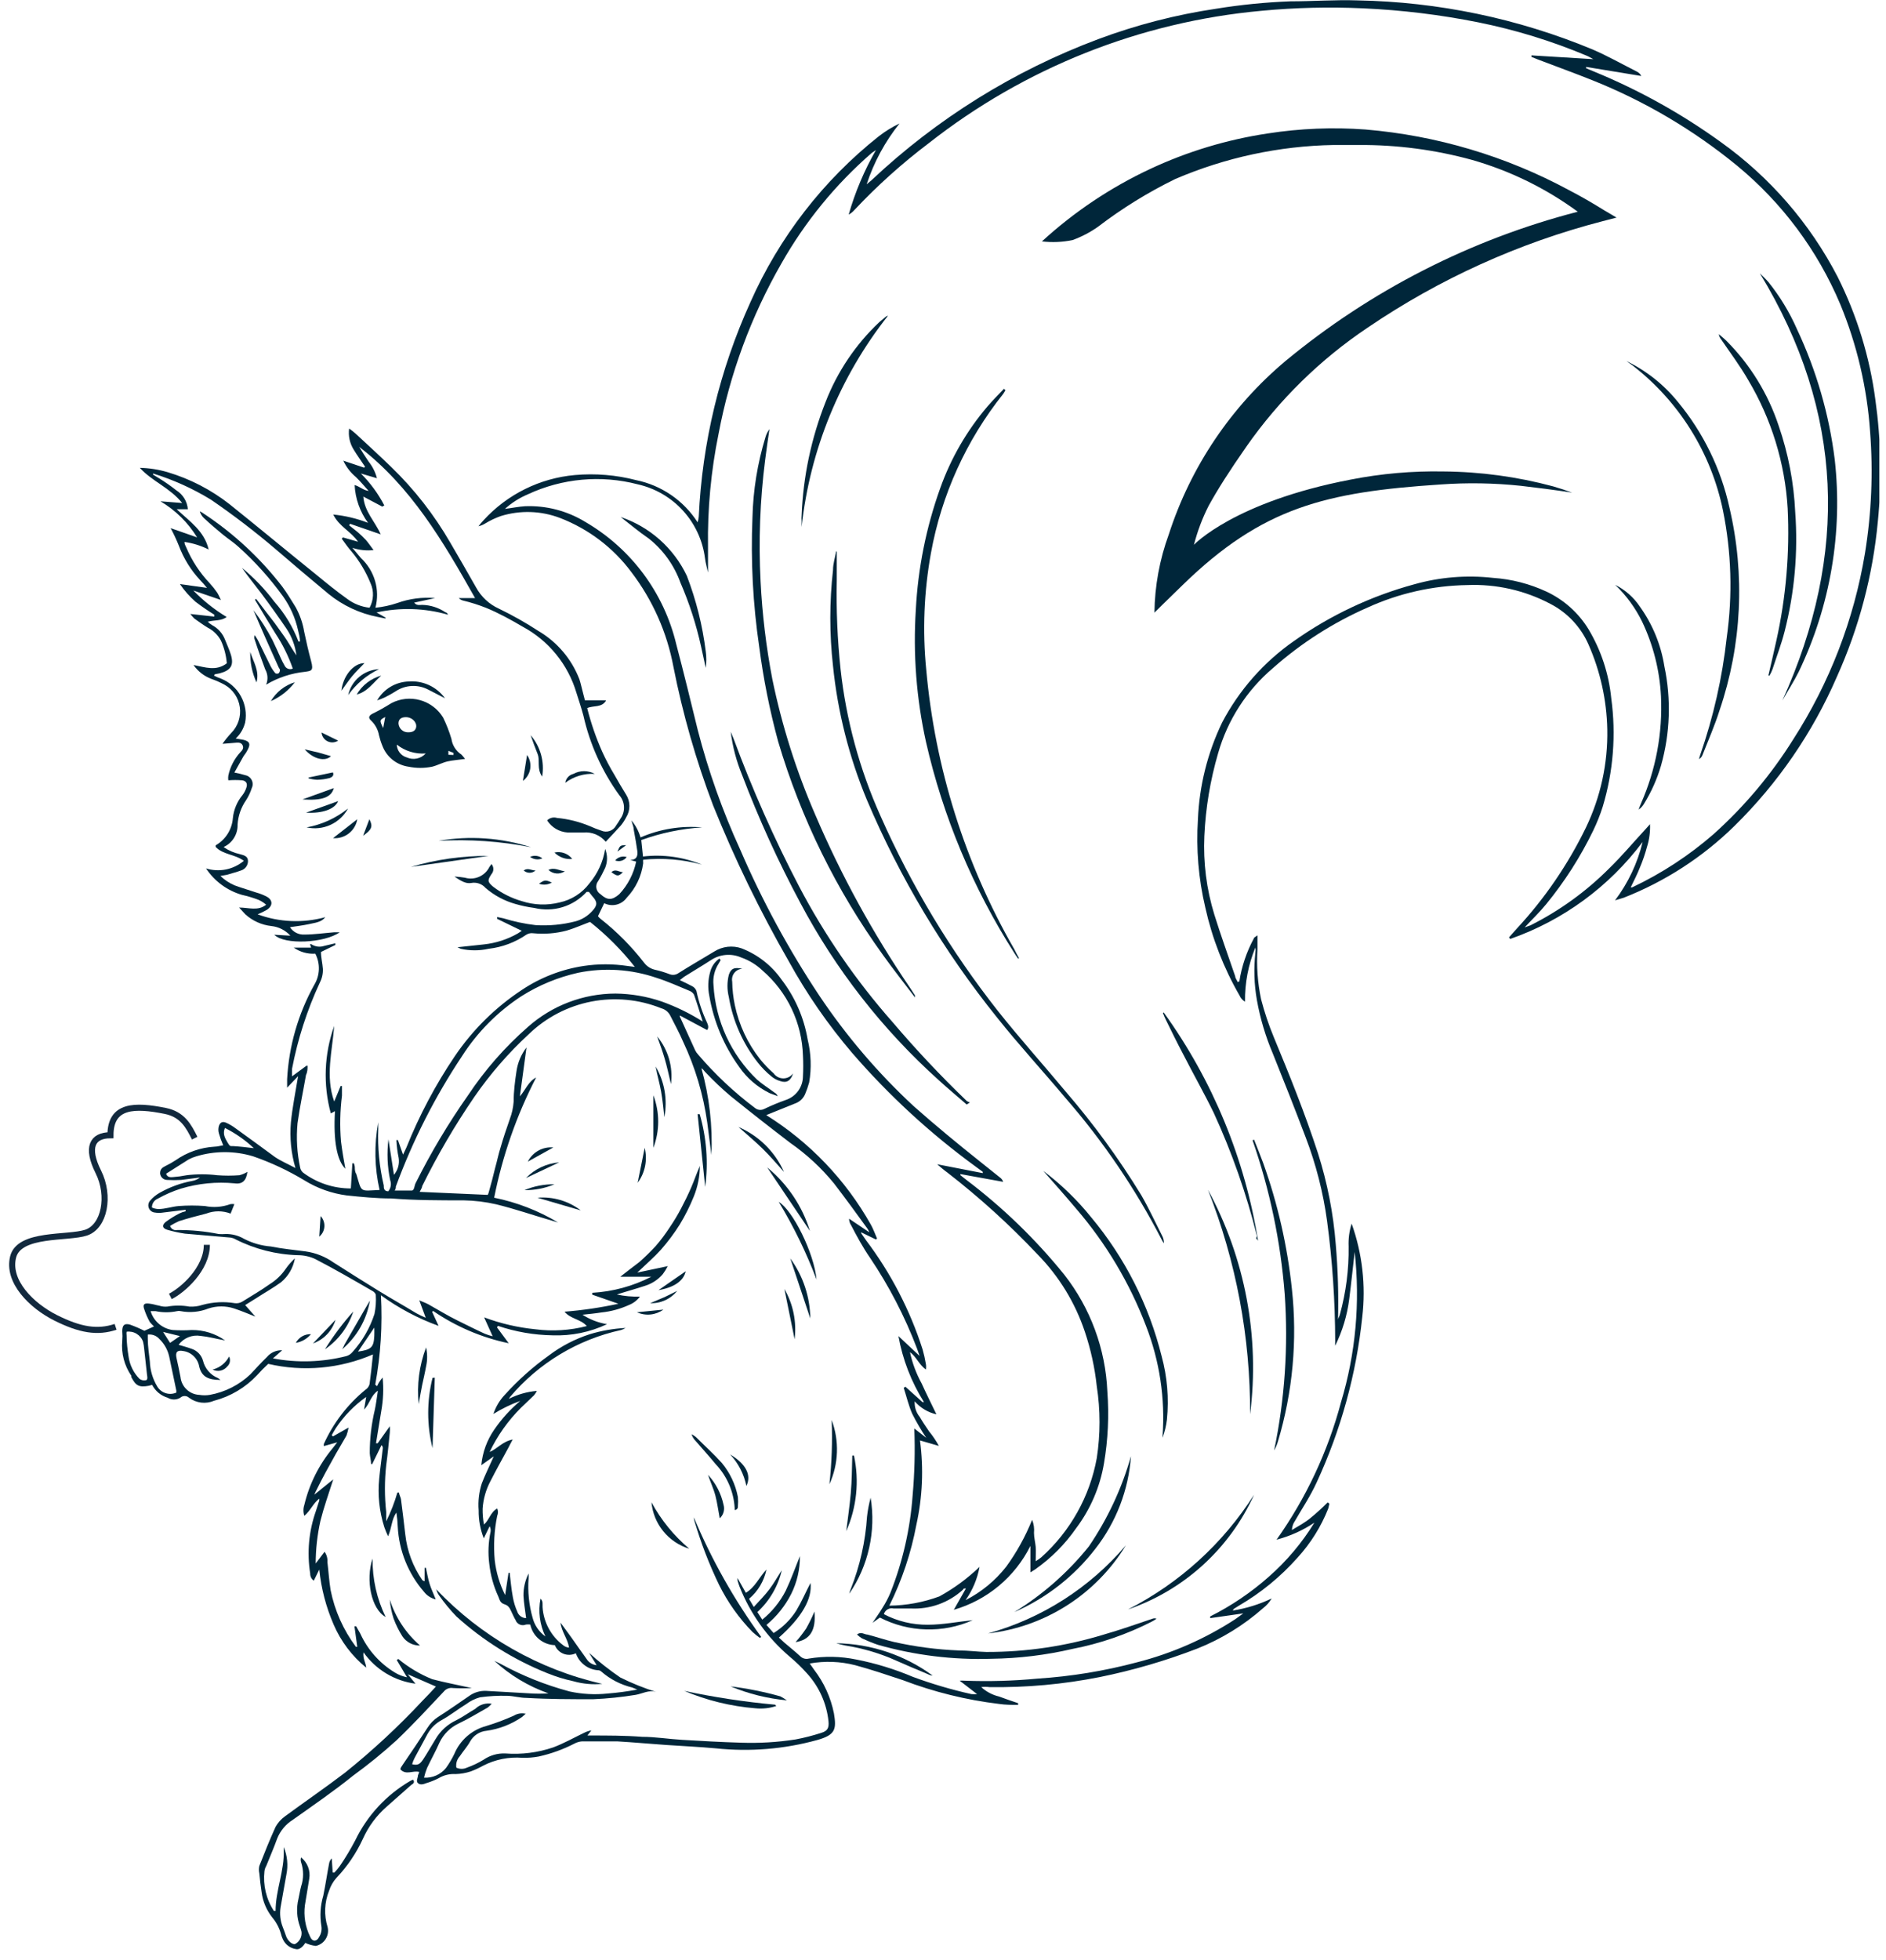 <svg width="155" height="161" viewBox="0 0 155 161" fill="none" xmlns="http://www.w3.org/2000/svg">
<g clip-path="url(#clip0_147:55519)">
<path d="M73.09 131.904C74.497 131.889 75.89 131.632 77.208 131.143C78.408 130.483 79.515 129.668 80.503 128.72C80.323 129.704 79.931 130.637 79.353 131.453C80.653 130.79 81.793 129.852 82.694 128.705C83.56 127.514 84.275 126.22 84.823 124.854C84.963 125.192 85.016 125.56 84.978 125.925C84.978 126.313 85.087 126.701 85.118 127.074C85.149 127.447 85.118 127.804 85.118 128.254C85.28 128.155 85.436 128.046 85.584 127.928C87.962 125.795 89.564 122.933 90.137 119.791C90.44 117.831 90.44 115.835 90.137 113.875C89.974 112.353 89.646 110.853 89.158 109.402C88.36 107.011 87.026 104.833 85.258 103.035C82.97 100.611 80.497 98.368 77.861 96.327C77.597 96.14 77.348 95.923 77.022 95.644L80.767 96.373V96.265L80.176 95.83C76.456 93.119 73.057 89.993 70.045 86.512C68.052 84.181 66.302 81.652 64.823 78.965C62.458 74.849 60.381 70.573 58.608 66.169C57.203 62.468 56.111 58.655 55.344 54.771C54.816 51.95 53.635 49.291 51.895 47.007C50.399 44.995 48.362 43.449 46.021 42.55C44.462 41.956 42.75 41.901 41.157 42.395C40.712 42.552 40.285 42.755 39.883 43C39.71 43.108 39.521 43.187 39.323 43.233C39.455 43.061 39.595 42.895 39.743 42.736C41.693 40.605 44.37 39.281 47.248 39.025C48.938 38.876 50.641 39.017 52.283 39.444C53.314 39.655 54.291 40.07 55.159 40.665C56.026 41.26 56.766 42.022 57.333 42.907C57.379 42.76 57.411 42.61 57.427 42.457C57.708 36.366 59.148 30.384 61.669 24.831C64.03 19.5 67.651 14.822 72.22 11.197C72.751 10.786 73.324 10.432 73.93 10.141C72.736 11.632 71.82 13.326 71.226 15.141L71.614 14.815C76.996 9.748 83.336 5.804 90.261 3.215C93.397 2.044 96.647 1.206 99.958 0.715C101.974 0.389 104.009 0.186 106.05 0.109C107.883 0.109 109.732 -0.031 111.566 0.032C118.195 0.15 124.742 1.515 130.866 4.054C132.125 4.597 133.306 5.265 134.533 5.886C134.688 5.963 134.814 6.088 134.891 6.243L130.353 5.498V5.606L131.021 5.886C134.708 7.4 138.203 9.344 141.433 11.678C145.458 14.555 148.743 18.344 151.021 22.735C152.615 25.913 153.666 29.335 154.129 32.86C154.592 36.163 154.66 39.51 154.331 42.83C153.921 47.247 152.782 51.565 150.958 55.61C148.967 60.198 146.107 64.358 142.536 67.862C139.933 70.415 136.841 72.417 133.446 73.748L132.731 73.965C133.807 72.537 134.579 70.904 134.999 69.167C132.245 72.842 128.458 75.615 124.122 77.133L124.013 77.009L124.65 76.294C126.946 73.821 128.863 71.021 130.338 67.986C131.545 65.474 132.146 62.714 132.094 59.927C132.046 57.512 131.518 55.132 130.54 52.923C129.91 51.5 128.814 50.333 127.432 49.616C125.331 48.502 122.971 47.966 120.594 48.063C117.761 48.107 114.968 48.736 112.39 49.911C109.557 51.154 106.936 52.831 104.62 54.88C102.459 56.713 100.891 59.145 100.113 61.868C99.466 64.082 99.085 66.365 98.979 68.67C98.878 70.859 99.156 73.05 99.803 75.145C100.331 76.838 100.937 78.515 101.512 80.192C101.512 80.332 101.636 80.487 101.698 80.627C101.761 80.767 101.698 80.627 101.854 80.627C102.047 79.387 102.452 78.19 103.05 77.086C103.05 77.009 103.19 76.962 103.346 76.838V77.956C103.257 79.34 103.356 80.73 103.641 82.087C103.916 83.145 104.264 84.182 104.682 85.192C105.972 88.298 107.262 91.497 108.318 94.743C109.091 97.174 109.581 99.685 109.779 102.228C109.956 104.293 110.018 106.367 109.965 108.439C109.965 108.284 110.09 108.129 110.121 107.974C110.621 106.158 110.862 104.281 110.836 102.399C110.807 101.763 110.891 101.126 111.084 100.52C111.964 102.981 112.262 105.611 111.955 108.206C111.462 112.906 110.196 117.491 108.21 121.779C107.681 122.943 106.951 124.015 106.314 125.133C106.233 125.309 106.185 125.499 106.174 125.692C106.718 125.366 107.293 125.055 107.728 124.683C108.211 124.288 108.672 123.868 109.111 123.425L109.251 123.518C109.227 123.659 109.196 123.799 109.157 123.937C108.568 125.419 107.715 126.782 106.64 127.959C105.254 129.522 103.628 130.853 101.823 131.904L101.403 132.168C101.403 132.168 101.403 132.168 101.31 132.307C102.42 132.134 103.498 131.799 104.511 131.314C104.331 131.62 104.094 131.889 103.812 132.106C102.214 133.517 100.385 134.641 98.404 135.429C95.797 136.435 93.109 137.22 90.37 137.774C87.388 138.366 84.351 138.642 81.311 138.597C81.089 138.567 80.864 138.567 80.643 138.597C81.06 138.977 81.569 139.245 82.119 139.373C82.647 139.575 83.175 139.746 83.673 139.917V140.056C83.16 140.056 82.632 140.056 82.119 139.979C79.407 139.654 76.745 138.997 74.194 138.022C72.888 137.587 71.599 137.152 70.278 136.795C69.059 136.483 67.787 136.435 66.548 136.656L66.906 137.168C67.718 138.223 68.276 139.45 68.537 140.755C68.755 142.06 68.662 142.525 67.154 142.945C64.45 143.691 61.63 143.923 58.841 143.628C57.489 143.504 56.121 143.442 54.754 143.349C53.386 143.255 52.066 143.131 50.714 143.053C49.75 143.053 48.802 143.053 47.839 143.053C47.615 143.069 47.398 143.133 47.202 143.24C46.277 143.715 45.295 144.07 44.28 144.296C43.84 144.378 43.392 144.415 42.944 144.404C41.822 144.313 40.696 144.539 39.696 145.057C39.372 145.237 39.034 145.393 38.686 145.523C38.285 145.655 37.866 145.728 37.443 145.74C36.953 145.709 36.465 145.828 36.044 146.082C35.721 146.248 35.383 146.383 35.034 146.485C34.801 146.579 34.537 146.656 34.351 146.485C34.164 146.315 34.351 146.066 34.351 145.849C34.392 145.758 34.428 145.664 34.459 145.569C33.947 145.414 33.372 145.864 32.905 145.352C32.905 145.243 32.999 145.119 33.061 145.026C33.76 144.001 34.459 142.976 35.143 141.92C35.362 141.572 35.654 141.275 35.998 141.05C36.852 140.507 37.692 139.917 38.531 139.342C38.946 139.032 39.458 138.878 39.976 138.907L43.519 139.109C44.036 139.146 44.556 139.146 45.073 139.109C43.425 138.529 41.913 137.62 40.629 136.438L41.141 136.687C42.935 137.666 44.839 138.427 46.813 138.954C47.834 139.176 48.883 139.233 49.921 139.125C50.745 139.06 51.564 138.951 52.376 138.799L51.957 138.628C51.02 138.403 50.151 137.956 49.424 137.323C49.37 137.267 49.299 137.229 49.222 137.215C48.802 137.2 48.395 137.059 48.057 136.809C47.719 136.56 47.464 136.214 47.326 135.817C47.17 135.893 47 135.937 46.826 135.944C46.653 135.952 46.479 135.923 46.317 135.86C46.155 135.798 46.008 135.702 45.885 135.58C45.761 135.457 45.665 135.311 45.601 135.149C45.123 135.135 44.664 134.96 44.297 134.653C43.931 134.346 43.678 133.924 43.581 133.457C43.462 133.441 43.342 133.441 43.224 133.457C43.143 133.491 43.057 133.509 42.969 133.509C42.882 133.509 42.795 133.491 42.715 133.456C42.635 133.421 42.563 133.37 42.503 133.306C42.444 133.242 42.398 133.166 42.369 133.084C42.245 132.882 42.151 132.649 42.043 132.432C41.934 132.214 41.841 131.904 41.468 131.795C41.095 131.686 41.064 131.407 40.955 131.158C40.561 130.304 40.309 129.392 40.209 128.456C40.096 127.582 40.133 126.694 40.318 125.832C40.343 125.677 40.316 125.519 40.24 125.381L39.758 126.375C39.472 125.643 39.33 124.863 39.339 124.077C39.278 123.322 39.368 122.562 39.603 121.841C39.883 121.127 40.224 120.443 40.582 119.636L39.556 120.366C39.654 119.311 40.023 118.3 40.629 117.431C41.229 116.556 41.945 115.768 42.757 115.086C41.986 115.364 41.246 115.723 40.551 116.157C40.739 115.579 41.052 115.049 41.468 114.604C42.564 113.389 43.788 112.296 45.119 111.343C46.133 110.58 47.267 109.992 48.476 109.604C49.43 109.314 50.417 109.142 51.413 109.092C51.296 109.163 51.171 109.221 51.04 109.262C47.477 110.042 44.271 111.975 41.918 114.76C41.918 114.76 41.918 114.76 41.825 114.915C42.542 114.551 43.323 114.329 44.125 114.263C44.06 114.39 43.982 114.509 43.892 114.62L42.82 115.645C41.758 116.7 40.886 117.929 40.24 119.279C40.862 119.03 41.281 118.425 42.136 118.254C41.965 118.564 41.872 118.751 41.778 118.937C41.281 119.853 40.768 120.769 40.302 121.686C39.936 122.379 39.719 123.14 39.665 123.922C39.656 124.364 39.692 124.807 39.774 125.242C40.209 124.869 40.302 124.232 40.862 123.922C40.903 124.017 40.925 124.12 40.925 124.225C40.925 124.329 40.903 124.432 40.862 124.527C40.616 125.727 40.548 126.957 40.66 128.177C40.775 129.172 41.065 130.139 41.514 131.034L41.794 129.202H41.887C41.965 129.885 42.027 130.553 42.151 131.22C42.223 131.622 42.343 132.013 42.509 132.385C42.558 132.541 42.655 132.677 42.786 132.775C42.917 132.873 43.076 132.926 43.239 132.929C43.161 132.307 43.053 131.702 43.022 131.096C43.012 130.461 43.156 129.832 43.441 129.264C43.449 129.398 43.449 129.533 43.441 129.667C43.362 130.75 43.472 131.838 43.767 132.882C43.924 133.509 44.298 134.059 44.824 134.435C44.36 133.47 44.218 132.381 44.42 131.329C44.653 131.547 44.575 131.795 44.591 132.028C44.63 132.634 44.799 133.225 45.086 133.761C45.373 134.297 45.771 134.765 46.254 135.134C46.396 135.26 46.577 135.337 46.767 135.351C46.658 134.621 46.145 134.047 46.067 133.301L46.953 134.513C47.373 135.103 47.777 135.693 48.196 136.267C48.285 136.415 48.407 136.539 48.553 136.631C48.699 136.723 48.864 136.779 49.035 136.795L48.414 135.786C49.222 136.516 50.079 137.19 50.978 137.805C51.934 138.28 52.927 138.68 53.946 139C53.324 138.799 52.796 139.14 52.236 139.233C51.084 139.421 49.922 139.541 48.756 139.591C46.922 139.591 45.088 139.591 43.255 139.482C42.742 139.482 42.229 139.327 41.701 139.311C40.947 139.29 40.194 139.331 39.447 139.435C39.037 139.548 38.652 139.738 38.313 139.994C37.629 140.414 37.008 140.91 36.309 141.299C35.821 141.559 35.416 141.952 35.143 142.432L34.071 144.42C33.988 144.584 33.92 144.756 33.869 144.933C34.335 145.041 34.506 144.933 34.77 144.544C35.034 144.156 35.454 143.426 35.796 142.867C36.194 142.188 36.79 141.646 37.505 141.314C38.033 141.05 38.515 140.693 39.059 140.382C39.235 140.211 39.449 140.083 39.684 140.01C39.919 139.937 40.169 139.921 40.411 139.963C40.311 140.075 40.202 140.179 40.085 140.274C39.277 140.724 38.531 141.19 37.676 141.594C36.996 141.919 36.448 142.467 36.122 143.147C35.811 143.861 35.423 144.544 35.096 145.243C34.993 145.5 34.91 145.765 34.848 146.035C35.19 146.055 35.531 145.994 35.845 145.856C36.158 145.719 36.434 145.508 36.65 145.243C36.911 144.88 37.14 144.496 37.334 144.094C37.565 143.537 37.92 143.04 38.372 142.642C38.825 142.243 39.363 141.954 39.945 141.796C40.724 141.561 41.487 141.276 42.229 140.942C42.374 140.852 42.535 140.793 42.703 140.766C42.871 140.74 43.043 140.746 43.208 140.786L42.882 141.066C42.017 141.656 41.028 142.038 39.991 142.184C39.707 142.209 39.433 142.304 39.194 142.462C38.955 142.619 38.759 142.833 38.624 143.085C38.391 143.504 38.049 143.877 37.785 144.28C37.671 144.404 37.587 144.553 37.538 144.714C37.49 144.875 37.478 145.046 37.505 145.212C37.641 145.277 37.79 145.31 37.94 145.31C38.091 145.31 38.239 145.277 38.375 145.212C38.852 145.042 39.311 144.824 39.743 144.56C40.267 144.2 40.894 144.02 41.53 144.047C42.86 144.148 44.198 143.979 45.461 143.55C46.331 143.224 47.155 142.758 47.994 142.355C48.185 142.257 48.389 142.189 48.6 142.153L48.274 142.572H48.538C49.952 142.572 51.366 142.572 52.78 142.681C53.868 142.681 54.971 142.867 56.075 142.929C57.629 143.022 59.291 143.116 60.907 143.162C62.399 143.214 63.892 143.126 65.367 142.898C66.088 142.763 66.799 142.581 67.496 142.355C68.009 142.199 68.149 141.951 68.087 141.376C67.928 139.924 67.314 138.56 66.331 137.479C65.884 136.978 65.401 136.511 64.886 136.081C63.07 134.534 61.662 132.567 60.783 130.351C60.717 130.178 60.66 130.002 60.612 129.823C60.612 129.823 60.612 129.823 60.612 129.636L61.296 130.848C62.057 130.397 62.368 129.605 62.99 128.938C62.796 129.877 62.293 130.725 61.56 131.345L61.949 132.012C62.415 131.5 62.865 131.05 63.238 130.553C63.611 130.056 63.891 129.543 64.249 129C63.941 130.319 63.242 131.515 62.244 132.432L62.648 133.053C63.449 132.404 64.105 131.594 64.575 130.677C65.01 129.761 65.352 128.798 65.74 127.835C65.751 128.912 65.506 129.977 65.025 130.941C64.529 131.921 63.836 132.788 62.99 133.488L63.58 134.155C64.333 133.688 64.971 133.056 65.445 132.307C65.88 131.578 66.237 130.755 66.611 130.04C66.766 131.329 65.911 132.851 64.015 134.528L64.451 134.932C64.886 135.305 65.336 135.662 65.756 136.05C65.846 136.144 65.96 136.213 66.086 136.248C66.211 136.284 66.344 136.285 66.471 136.252C67.764 136.037 69.087 136.063 70.371 136.329C71.971 136.642 73.533 137.121 75.033 137.758C76.6 138.335 78.204 138.807 79.835 139.171C79.99 139.184 80.145 139.184 80.301 139.171L78.871 138.069C79.005 138.057 79.141 138.057 79.275 138.069C81.276 138.144 83.28 138.087 85.273 137.898C88.03 137.72 90.762 137.273 93.431 136.562C96.301 135.832 99.031 134.636 101.512 133.022L102.18 132.54L99.461 132.929V132.789C101.195 131.919 102.809 130.828 104.262 129.543C105.732 128.254 106.999 126.752 108.023 125.086C107.072 125.723 106.022 126.195 104.915 126.484C107.342 123.062 109.137 119.233 110.214 115.179C111.415 111.186 111.795 106.992 111.333 102.849C111.178 104.138 111.053 105.442 110.882 106.747C110.712 108.07 110.323 109.355 109.732 110.551C109.725 110.432 109.725 110.313 109.732 110.194C109.727 106.886 109.504 103.581 109.064 100.302C108.744 97.955 108.155 95.652 107.308 93.438C106.438 91.14 105.506 88.78 104.604 86.543C104.006 85.138 103.568 83.668 103.299 82.164C103.071 80.873 103.029 79.555 103.175 78.251C103.198 78.112 103.198 77.971 103.175 77.832C102.591 79.244 102.3 80.76 102.32 82.289C102.118 82.171 101.96 81.991 101.869 81.776C100.57 79.526 99.622 77.091 99.057 74.555C98.498 72.186 98.294 69.748 98.451 67.319C98.564 64.555 99.241 61.845 100.44 59.352C101.843 56.681 103.868 54.385 106.345 52.659C109.341 50.541 112.686 48.964 116.228 48.001C118.333 47.407 120.534 47.228 122.708 47.473C124.219 47.576 125.699 47.955 127.074 48.591C128.516 49.261 129.727 50.341 130.555 51.697C131.587 53.426 132.223 55.361 132.42 57.365C132.827 60.346 132.589 63.381 131.721 66.263C131.505 66.944 131.24 67.608 130.928 68.25C129.884 70.403 128.59 72.425 127.074 74.276C126.546 74.928 125.94 75.502 125.303 76.186L125.785 76.015C128.17 74.817 130.347 73.244 132.233 71.356C133.275 70.347 134.207 69.229 135.201 68.157L135.606 67.707C135.632 68.338 135.548 68.968 135.357 69.57C135.205 70.142 135.013 70.703 134.782 71.248C134.564 71.806 134.285 72.35 134.021 72.894C134.021 72.894 134.129 72.894 134.145 72.894C136.568 71.749 138.822 70.275 140.842 68.514C143.37 66.244 145.567 63.63 147.369 60.75C150.363 56.102 152.372 50.892 153.274 45.438C153.809 42.144 153.95 38.797 153.693 35.469C153.446 31.865 152.617 28.325 151.238 24.987C149.372 20.563 146.461 16.657 142.754 13.604C139.191 10.686 135.203 8.33 130.928 6.616C129.374 5.995 127.913 5.467 126.406 4.892L125.862 4.675V4.55L130.944 4.861C130.711 4.737 130.571 4.644 130.415 4.582C127.536 3.37 124.543 2.449 121.48 1.833C118.36 1.21 115.196 0.825 112.017 0.684C109.239 0.557 106.456 0.624 103.688 0.886C93.712 1.793 84.213 5.569 76.338 11.756C74.152 13.408 72.109 15.242 70.231 17.238C70.098 17.398 69.934 17.53 69.749 17.626C70.278 15.777 71.03 13.999 71.987 12.331L71.645 12.563C68.67 15.147 66.158 18.22 64.217 21.648C61.728 25.986 59.984 30.71 59.058 35.624C58.431 38.689 58.139 41.813 58.188 44.941C58.188 45.64 58.188 46.324 58.188 47.038C58.11 46.65 57.986 46.261 57.939 45.858C57.752 44.401 57.121 43.036 56.131 41.95C55.142 40.864 53.842 40.108 52.407 39.786C49.394 39.003 46.201 39.294 43.379 40.609C42.69 40.9 42.054 41.304 41.499 41.804C42.12 41.727 42.633 41.618 43.146 41.587C44.889 41.517 46.615 41.965 48.103 42.876C49.965 43.958 51.587 45.406 52.872 47.133C54.157 48.86 55.078 50.83 55.578 52.923C56.199 55.268 56.758 57.582 57.349 59.989C58.219 63.351 59.384 66.63 60.83 69.788C62.63 73.971 64.804 77.983 67.325 81.776C69.551 85.102 72.159 88.156 75.095 90.876C76.851 92.429 78.731 93.982 80.549 95.426L82.181 96.731C82.305 96.819 82.397 96.944 82.445 97.088L78.933 96.451V96.544L79.446 96.948C82.424 99.201 85.117 101.808 87.464 104.712C89.619 107.463 90.858 110.819 91.007 114.309C91.156 116.286 91.062 118.272 90.728 120.226C90.404 122.146 89.626 123.962 88.459 125.521C87.536 126.853 86.384 128.009 85.056 128.938L84.683 129.171V126.997C84.054 128.259 83.171 129.377 82.087 130.281C81.004 131.184 79.745 131.853 78.389 132.245L79.384 130.491C79.228 130.491 79.182 130.491 79.151 130.584C78.57 131.117 77.889 131.529 77.147 131.796C76.406 132.062 75.618 132.178 74.831 132.137C74.365 132.137 73.898 132.137 73.432 132.137C73.266 132.098 73.091 132.125 72.943 132.212C72.796 132.298 72.687 132.438 72.64 132.603C73.756 133.188 75 133.487 76.26 133.472C77.488 133.472 78.716 133.224 79.943 133.099C78.736 133.636 77.424 133.895 76.104 133.858C74.783 133.82 73.488 133.487 72.313 132.882L71.707 133.317C71.987 132.898 72.282 132.494 72.531 132.074C72.785 131.681 73.003 131.265 73.184 130.832C74.191 128.284 74.803 125.598 75.002 122.866C75.166 121.033 75.213 119.192 75.142 117.353L76.121 118.114C75.698 117.48 75.314 116.821 74.971 116.142C74.675 115.474 74.504 114.729 74.271 114.014L74.411 113.921L75.81 115.179H75.934C74.894 113.523 74.182 111.683 73.836 109.759L75.577 111.39C75.468 111.095 75.421 110.924 75.359 110.769C74.363 108.15 73.07 105.655 71.505 103.33C70.915 102.476 70.418 101.56 69.951 100.659C69.842 100.499 69.782 100.31 69.781 100.116L71.443 101.234C71.402 101.118 71.344 101.008 71.272 100.908C70.371 99.665 69.47 98.423 68.537 97.212C67.5 95.944 66.292 94.826 64.948 93.889C63.301 92.631 61.653 91.342 60.037 90.038C59.323 89.434 58.644 88.791 58.002 88.112C57.877 88.003 57.815 87.848 57.644 87.755C58.295 90.072 58.573 92.478 58.468 94.883C58.359 93.997 58.235 93.112 58.126 92.227C57.803 89.919 57.133 87.673 56.137 85.565C55.826 84.835 55.438 84.136 55.08 83.422C55.006 83.279 54.903 83.152 54.777 83.05C54.651 82.949 54.506 82.874 54.35 82.832C52.526 82.096 50.529 81.904 48.598 82.279C46.668 82.654 44.887 83.58 43.472 84.944C41.788 86.496 40.282 88.231 38.981 90.115C37.379 92.454 35.946 94.903 34.693 97.445C34.693 97.585 34.568 97.74 34.49 97.911L40.085 98.159C40.126 98.081 40.157 97.997 40.178 97.911C40.364 97.258 40.535 96.606 40.691 95.954C40.846 95.411 40.955 94.852 41.126 94.308C41.359 93.501 41.608 92.755 41.903 91.916C42.074 91.463 42.179 90.987 42.214 90.503C42.214 89.665 42.322 88.826 42.447 88.003C42.549 87.291 42.833 86.618 43.27 86.047L42.726 90.069C43.193 89.525 43.426 88.842 44.063 88.516C42.454 91.629 41.293 94.954 40.613 98.392C42.467 98.767 44.243 99.455 45.865 100.426L45.29 100.256C43.736 99.805 42.307 99.308 40.784 98.936C39.907 98.734 39.011 98.624 38.111 98.609C36.138 98.609 34.149 98.609 32.175 98.454C30.948 98.454 29.72 98.33 28.508 98.206C27.267 98.044 26.076 97.621 25.011 96.963C23.681 96.16 22.269 95.499 20.8 94.991C19.28 94.534 17.659 94.534 16.138 94.991C15.924 95.054 15.716 95.137 15.517 95.24L13.652 96.42C13.745 96.715 13.978 96.715 14.196 96.7C14.582 96.672 14.966 96.62 15.346 96.544C16.177 96.443 17.017 96.443 17.848 96.544C18.458 96.591 19.071 96.591 19.681 96.544C19.912 96.484 20.132 96.39 20.334 96.265C20.241 96.979 19.93 97.305 19.277 97.212C17.792 97.068 16.293 97.216 14.864 97.647C14.206 97.856 13.571 98.132 12.968 98.47C12.824 98.529 12.701 98.63 12.615 98.76C12.529 98.891 12.484 99.044 12.487 99.2C12.653 99.274 12.833 99.316 13.015 99.324C13.574 99.324 14.134 99.122 14.693 99.075C15.407 99.021 16.124 99.021 16.838 99.075C17.538 99.219 18.264 99.165 18.936 98.92C19.044 98.904 19.154 98.904 19.262 98.92L18.951 99.697C18.306 99.448 17.591 99.448 16.946 99.697C16.201 99.883 15.393 100.1 14.709 100.318C14.457 100.432 14.213 100.561 13.978 100.706C14.015 100.827 14.096 100.93 14.206 100.994C14.316 101.057 14.445 101.077 14.569 101.048C15.711 101.04 16.852 101.149 17.972 101.374C18.153 101.389 18.335 101.389 18.516 101.374C19.062 101.359 19.6 101.499 20.07 101.777C20.752 102.127 21.497 102.338 22.261 102.399C23.193 102.585 24.157 102.678 25.105 102.802C25.939 102.918 26.733 103.233 27.42 103.719C28.648 104.495 29.86 105.271 31.103 106.032C32.346 106.793 33.216 107.275 34.211 107.88C34.462 108.019 34.722 108.144 34.988 108.253L34.459 106.824C34.786 106.964 35.003 107.042 35.205 107.15C36.013 107.601 36.759 108.067 37.614 108.486C38.468 108.905 39.075 109.216 39.821 109.557C40.037 109.648 40.26 109.721 40.489 109.775L39.789 108.222C41.145 108.729 42.56 109.058 44.001 109.2C45.413 109.384 46.848 109.294 48.227 108.936C47.699 108.346 46.891 108.362 46.394 107.756C47.883 107.638 49.362 107.42 50.822 107.104L48.678 106.358V106.203C50.369 106.108 52.021 105.658 53.526 104.883H50.978C51.506 104.464 52.003 104.091 52.532 103.688C53.005 103.271 53.456 102.831 53.884 102.368C54.308 101.878 54.697 101.359 55.049 100.815C55.389 100.315 55.7 99.797 55.981 99.262C56.277 98.703 56.556 98.128 56.805 97.554C57.054 96.979 57.256 96.373 57.52 95.783C57.513 96.64 57.344 97.489 57.023 98.283C56.702 99.079 56.318 99.848 55.873 100.582C55.412 101.316 54.893 102.012 54.319 102.663C53.759 103.284 53.107 103.843 52.376 104.542L54.878 104.014C54.763 104.242 54.627 104.461 54.474 104.666C54.09 105.12 53.583 105.454 53.014 105.629C52.268 105.877 51.459 106.095 50.698 106.343C51.32 106.479 51.957 106.536 52.594 106.514C52.368 106.819 52.061 107.056 51.708 107.197C50.986 107.528 50.214 107.738 49.424 107.818C48.942 107.896 48.46 107.942 47.87 108.005C48.483 108.4 49.17 108.664 49.89 108.781C48.493 109.439 46.958 109.753 45.415 109.697C43.886 109.673 42.371 109.411 40.924 108.921L40.846 109.045L41.809 110.349C39.583 109.883 37.47 108.98 35.594 107.694L35.516 107.772L36.044 108.921C34.354 108.31 32.758 107.463 31.305 106.405C31.441 108.863 31.285 111.329 30.839 113.75L30.994 113.875C31.036 113.767 31.088 113.663 31.149 113.564C31.239 113.423 31.338 113.288 31.445 113.16C31.536 114.077 31.499 115.002 31.336 115.909C31.196 116.794 31.041 117.679 30.901 118.564H31.041L32.035 117.167C32.053 117.342 32.053 117.519 32.035 117.695C31.942 118.58 31.864 119.481 31.74 120.366C31.6 121.646 31.6 122.937 31.74 124.217C31.74 124.434 31.74 124.667 31.74 124.978C32.116 124.22 32.423 123.43 32.657 122.617H32.797C32.797 122.788 32.921 122.974 32.952 123.145C33.076 124.124 33.201 125.086 33.309 126.065C33.457 127.409 33.938 128.695 34.708 129.807C34.765 129.848 34.828 129.88 34.895 129.9V128.798H35.003C35.096 129.233 35.174 129.667 35.298 130.087C35.423 130.506 35.625 130.91 35.811 131.391C35.429 131.299 35.09 131.08 34.848 130.77C33.55 129.275 32.789 127.389 32.688 125.413C32.674 125.028 32.638 124.644 32.579 124.263C32.175 124.807 32.206 125.506 31.895 126.205C31.779 125.962 31.675 125.713 31.585 125.459C31.174 124.171 31.031 122.813 31.165 121.468C31.243 120.645 31.367 119.807 31.46 118.984C31.465 118.934 31.457 118.884 31.438 118.838C31.419 118.792 31.389 118.752 31.352 118.72L30.59 120.272H30.497C30.497 119.977 30.404 119.682 30.388 119.372C30.388 118.169 30.528 116.97 30.808 115.8C30.901 115.35 30.963 114.884 31.056 114.247C30.466 114.651 30.419 115.272 29.922 115.8L30.093 114.76C29.106 115.456 28.258 116.33 27.591 117.337C27.467 117.524 27.373 117.71 27.265 117.897L27.358 118.005L28.648 117.275C28.607 117.497 28.55 117.715 28.477 117.928L27.575 119.48C27.032 120.443 26.503 121.406 26.021 122.384C25.951 122.515 25.889 122.65 25.835 122.788L27.389 121.53C27 122.742 26.612 123.829 26.332 124.947C26.078 126.094 25.947 127.265 25.944 128.441L26.674 127.478C26.849 127.721 26.932 128.018 26.907 128.316C27 129.093 27.047 129.869 27.171 130.63C27.509 132.319 28.22 133.911 29.254 135.289H29.362L29.129 133.596H29.269L29.611 134.202C30.216 135.529 31.207 136.644 32.455 137.401C32.761 137.587 33.098 137.718 33.449 137.789L32.61 136.376L32.734 136.283C33.571 136.976 34.509 137.537 35.516 137.944C36.573 138.224 37.66 138.426 38.779 138.674C38.262 138.703 37.743 138.703 37.225 138.674C37.087 138.651 36.946 138.665 36.815 138.714C36.684 138.763 36.568 138.846 36.48 138.954C35.205 140.305 33.947 141.671 32.595 142.96C31.453 143.999 30.255 144.974 29.005 145.88C27.451 147.138 25.726 148.318 24.064 149.498C23.479 149.865 23.027 150.409 22.774 151.051C22.51 151.796 22.183 152.526 21.888 153.272C21.806 153.41 21.754 153.563 21.733 153.722C21.605 154.866 21.879 156.019 22.51 156.983H22.649C22.649 155.29 23.38 153.691 23.318 151.983C23.318 151.905 23.318 151.843 23.318 151.734C23.617 152.451 23.693 153.241 23.535 154.001C23.364 154.902 23.224 155.803 23.053 156.719C22.977 157.243 23.036 157.777 23.224 158.272C23.333 158.536 23.426 158.815 23.52 159.079C23.613 159.343 23.955 159.763 24.25 159.701C24.431 159.607 24.579 159.46 24.673 159.279C24.768 159.098 24.804 158.893 24.778 158.691C24.744 158.549 24.703 158.409 24.654 158.272C24.388 157.54 24.345 156.746 24.53 155.989C24.607 155.648 24.654 155.306 24.747 154.964C24.962 154.324 24.962 153.632 24.747 152.992C24.701 152.861 24.701 152.719 24.747 152.588C25.005 152.794 25.203 153.066 25.321 153.375C25.439 153.683 25.471 154.018 25.415 154.343C25.291 155.073 25.182 155.803 25.058 156.517C24.945 157.394 25.091 158.284 25.478 159.079C25.648 159.514 26.021 159.561 26.255 159.079C26.407 158.817 26.462 158.509 26.41 158.21C26.275 157.386 26.328 156.542 26.565 155.741C26.752 154.856 26.876 153.97 27.047 153.085C27.074 152.926 27.15 152.78 27.265 152.666L27.342 153.831H27.482C27.645 153.66 27.796 153.479 27.933 153.287C28.393 152.614 28.813 151.914 29.192 151.191C30.175 149.154 31.744 147.456 33.698 146.315C33.779 146.263 33.868 146.226 33.962 146.206C34.102 146.439 33.962 146.532 33.807 146.625L31.787 148.411C30.951 149.139 30.283 150.04 29.829 151.051C29.282 152.241 28.541 153.333 27.638 154.281C27.37 154.583 27.169 154.937 27.047 155.321C26.662 156.271 26.617 157.325 26.923 158.303C26.964 158.468 26.972 158.64 26.946 158.808C26.919 158.977 26.859 159.138 26.77 159.283C26.68 159.428 26.562 159.553 26.423 159.652C26.283 159.75 26.126 159.819 25.959 159.856C25.657 159.823 25.363 159.739 25.089 159.607C25.089 159.607 24.747 160.213 24.328 160.12C24.092 160.085 23.868 159.992 23.678 159.848C23.488 159.704 23.337 159.515 23.24 159.297C23.172 159.153 23.12 159.002 23.084 158.846C22.944 158.356 22.7 157.9 22.37 157.511C21.899 156.913 21.598 156.2 21.5 155.446C21.422 154.933 21.36 154.421 21.313 153.893C21.267 153.694 21.267 153.486 21.313 153.287C21.733 152.216 22.168 151.129 22.649 150.073C22.838 149.736 23.098 149.445 23.411 149.218C25.058 148.007 26.736 146.858 28.368 145.616C30.631 143.799 32.76 141.822 34.739 139.699C35.112 139.327 35.469 138.938 35.827 138.55L33.511 137.541L34.149 138.317C33.297 138.206 32.477 137.919 31.742 137.476C31.006 137.032 30.371 136.441 29.875 135.739C29.797 136.267 30.077 136.609 30.093 136.997C28.93 136.049 28.013 134.835 27.42 133.457C26.797 132.02 26.398 130.496 26.239 128.938L25.788 129.854C25.694 129.787 25.618 129.699 25.567 129.596C25.515 129.493 25.49 129.379 25.493 129.264C25.219 127.543 25.379 125.782 25.959 124.139L26.239 123.27C26.239 123.27 26.239 123.192 26.239 123.114C25.742 123.487 25.524 124.093 25.011 124.527C24.912 124.235 24.912 123.919 25.011 123.627C25.419 121.915 26.217 120.321 27.342 118.968L27.715 118.487L26.612 118.797C26.608 118.74 26.608 118.683 26.612 118.626C27.393 116.898 28.563 115.373 30.031 114.17C30.2 114.064 30.323 113.897 30.372 113.704C30.481 112.912 30.559 112.151 30.652 111.266C27.94 112.439 24.922 112.711 22.043 112.042C21.722 112.337 21.416 112.648 21.127 112.974C20.17 113.989 18.948 114.715 17.599 115.07C17.263 115.214 16.895 115.266 16.532 115.223C16.17 115.179 15.825 115.041 15.532 114.822C15.435 114.732 15.307 114.683 15.175 114.683C15.043 114.683 14.915 114.732 14.818 114.822C14.661 114.918 14.481 114.969 14.297 114.969C14.113 114.969 13.933 114.918 13.776 114.822C13.504 114.741 13.251 114.605 13.031 114.424C12.813 114.242 12.633 114.018 12.502 113.766L12.222 113.843C11.414 113.983 11.166 113.843 10.793 113.129C10.793 113.129 10.793 113.051 10.793 113.02C10.218 112.184 9.954 111.173 10.047 110.163C10.07 109.894 10.07 109.624 10.047 109.356C10.047 108.89 10.202 108.688 10.668 108.812C11.077 108.958 11.477 109.129 11.865 109.325L12.658 108.967C12.536 108.856 12.421 108.737 12.316 108.61C12.117 108.255 11.956 107.88 11.834 107.492C11.741 107.182 11.834 107.042 12.238 107.088C12.642 107.135 12.797 107.213 13.077 107.259C13.292 107.331 13.52 107.357 13.745 107.337C14.347 107.228 14.962 107.228 15.563 107.337C15.927 107.36 16.291 107.312 16.636 107.197C17.506 106.957 18.418 106.909 19.308 107.057C19.526 107.084 19.745 107.034 19.93 106.918C20.676 106.452 21.484 105.986 22.152 105.504C22.675 105.181 23.125 104.753 23.473 104.247C23.693 103.929 23.948 103.637 24.234 103.377C24.101 104.143 23.698 104.837 23.1 105.334C22.463 105.799 21.764 106.188 21.096 106.622L20.148 107.213L20.987 108.16C20.365 107.911 19.806 107.678 19.246 107.492C18.56 107.267 17.819 107.267 17.133 107.492C16.408 107.781 15.615 107.857 14.849 107.71C14.752 107.686 14.65 107.686 14.553 107.71C13.969 107.834 13.366 107.834 12.782 107.71H12.378C12.499 108.116 12.736 108.478 13.058 108.753C13.381 109.029 13.776 109.206 14.196 109.262C14.713 109.295 15.232 109.295 15.75 109.262C16.734 109.25 17.697 109.549 18.5 110.117C17.739 109.977 17.117 109.806 16.48 109.744C16.142 109.688 15.794 109.727 15.476 109.855C15.158 109.984 14.882 110.198 14.678 110.474C15.035 110.582 15.393 110.676 15.734 110.8C15.961 110.871 16.167 110.998 16.332 111.169C16.498 111.34 16.618 111.549 16.682 111.778C16.759 112.096 16.91 112.392 17.124 112.64C17.337 112.889 17.607 113.083 17.91 113.207L18.127 113.362C17.133 113.362 16.573 113.114 16.372 112.26C16.315 111.935 16.157 111.636 15.919 111.407C15.682 111.178 15.378 111.031 15.051 110.986C14.569 110.893 14.398 111.079 14.507 111.561C14.616 112.042 14.74 112.632 14.833 113.114C14.87 113.506 15.048 113.871 15.334 114.142C15.619 114.413 15.993 114.572 16.387 114.589C16.67 114.636 16.959 114.636 17.242 114.589C18.497 114.362 19.658 113.774 20.583 112.896C21.033 112.415 21.468 111.933 21.935 111.483C22.087 111.299 22.28 111.154 22.499 111.057C22.717 110.96 22.955 110.914 23.193 110.924L22.432 111.592C24.431 111.969 26.489 111.905 28.461 111.405C28.67 111.345 28.855 111.22 28.989 111.048C29.794 110.148 30.403 109.09 30.776 107.942C30.882 107.432 30.919 106.91 30.885 106.39C30.885 106.281 30.761 106.141 30.652 106.079C29.098 105.178 27.544 104.278 25.897 103.424C25.453 103.22 24.971 103.114 24.483 103.113C22.698 103.063 20.947 102.617 19.355 101.809C19.235 101.739 19.103 101.692 18.967 101.669L15.191 101.343C14.708 101.27 14.23 101.167 13.761 101.032C13.341 100.908 13.279 100.659 13.621 100.38C13.978 100.114 14.358 99.881 14.755 99.681C14.912 99.601 15.08 99.544 15.253 99.51V99.386L13.466 99.603C13.204 99.65 12.935 99.65 12.673 99.603C12.571 99.585 12.476 99.539 12.397 99.472C12.319 99.405 12.259 99.318 12.224 99.221C12.19 99.123 12.181 99.018 12.2 98.916C12.219 98.814 12.264 98.719 12.331 98.641C12.555 98.378 12.823 98.157 13.124 97.988C13.959 97.514 14.867 97.184 15.812 97.01C16.04 96.973 16.255 96.876 16.434 96.731L14.88 96.932C14.497 96.955 14.113 96.955 13.73 96.932C13.584 96.929 13.444 96.872 13.338 96.771C13.232 96.671 13.166 96.535 13.155 96.389C13.155 96.063 13.326 95.923 13.574 95.799C13.869 95.657 14.155 95.496 14.429 95.317C15.372 94.655 16.48 94.268 17.63 94.199C17.863 94.199 18.096 94.122 18.345 94.091C18.203 93.768 18.084 93.436 17.988 93.097C17.933 92.904 17.933 92.7 17.988 92.507C18.096 92.18 18.298 92.103 18.609 92.243C18.868 92.361 19.113 92.507 19.34 92.677C20.427 93.469 21.5 94.23 22.603 95.053C23.084 95.379 23.644 95.612 24.281 95.954C23.923 94.736 23.797 93.461 23.908 92.196C24.032 90.954 24.281 89.743 24.499 88.407L23.597 89.354V88.656C23.742 85.931 24.507 83.275 25.835 80.891C26.065 80.508 26.192 80.074 26.206 79.628C26.22 79.182 26.119 78.74 25.913 78.344C25.283 78.385 24.658 78.21 24.141 77.847H25.571L25.478 77.568C25.478 77.568 25.571 77.568 25.586 77.568C25.74 77.67 25.915 77.736 26.099 77.76C26.282 77.784 26.468 77.766 26.643 77.707L27.56 77.49V77.63L26.379 78.204C26.379 78.67 26.503 79.136 26.534 79.587C26.553 79.98 26.467 80.371 26.286 80.72C25.237 82.978 24.47 85.356 24.001 87.801C24.001 87.972 24.001 88.143 24.001 88.422L25.182 87.553H25.276C25.276 87.801 25.276 88.05 25.151 88.298C24.918 89.634 24.639 90.938 24.452 92.274C24.337 93.494 24.411 94.725 24.669 95.923C24.699 96.08 24.781 96.223 24.903 96.327C26.037 97.177 27.417 97.635 28.834 97.631L28.958 95.566H29.083C29.118 95.662 29.144 95.76 29.16 95.861C29.16 96.047 29.16 96.265 29.285 96.451C29.751 98.004 29.533 97.833 31.196 97.755C30.779 95.929 30.742 94.037 31.087 92.196C31.087 92.367 31.087 92.553 31.087 92.724C31.028 94.29 31.18 95.857 31.538 97.383C31.538 97.585 31.538 97.864 31.911 97.864C32.015 97.738 32.084 97.588 32.111 97.427C32.138 97.266 32.123 97.101 32.066 96.948C31.833 95.845 31.786 94.712 31.926 93.594L32.377 96.513C32.536 96.324 32.654 96.102 32.721 95.864C32.788 95.626 32.803 95.376 32.766 95.131C32.664 94.645 32.602 94.152 32.579 93.656H32.703L33.123 94.852C33.232 94.619 33.325 94.448 33.403 94.261C34.458 91.627 35.792 89.113 37.381 86.761C38.842 84.607 40.71 82.761 42.882 81.326C44.411 80.305 46.145 79.632 47.963 79.354C49.158 79.175 50.373 79.175 51.568 79.354L52.174 79.431C51.095 78.06 49.859 76.82 48.492 75.735C47.823 75.984 47.202 76.263 46.565 76.45C45.673 76.684 44.747 76.757 43.83 76.667C43.636 76.638 43.439 76.677 43.27 76.776C42.346 77.413 41.278 77.813 40.162 77.941C39.405 78.111 38.62 78.111 37.862 77.941L37.598 77.816L39.774 77.583C40.753 77.478 41.7 77.171 42.555 76.683L42.882 76.465L40.862 75.487V75.332L41.374 75.44C42.236 75.706 43.12 75.894 44.016 75.999C45.119 76.068 46.225 75.963 47.295 75.689C47.829 75.544 48.309 75.247 48.678 74.835C49.113 74.369 49.113 74.089 48.678 73.623L48.398 73.266H48.212C47.68 73.853 46.999 74.286 46.241 74.519C45.484 74.751 44.677 74.774 43.907 74.586C43.382 74.518 42.862 74.409 42.353 74.26C41.448 74.006 40.609 73.555 39.898 72.94C39.756 72.777 39.574 72.654 39.369 72.584C39.165 72.513 38.945 72.496 38.733 72.536C38.329 72.614 37.925 72.412 37.35 72.008C37.636 72.024 37.921 72.055 38.204 72.102C38.592 72.216 39.007 72.19 39.376 72.028C39.746 71.866 40.047 71.579 40.224 71.216L40.395 70.984C40.493 71.099 40.546 71.244 40.546 71.395C40.546 71.546 40.493 71.692 40.395 71.806C40.054 72.319 40.054 72.443 40.535 72.847C41.237 73.383 42.033 73.783 42.882 74.027C43.887 74.356 44.964 74.394 45.99 74.136C46.963 73.927 47.829 73.376 48.429 72.583C49.118 71.774 49.569 70.79 49.735 69.741C49.938 70.239 49.938 70.796 49.735 71.294C49.565 71.667 49.373 72.03 49.16 72.381C49.096 72.462 49.05 72.555 49.025 72.654C49 72.754 48.996 72.857 49.013 72.959C49.031 73.06 49.07 73.156 49.127 73.241C49.184 73.326 49.259 73.398 49.346 73.453C49.921 73.981 50.31 73.965 50.9 73.453C51.597 72.705 52.075 71.781 52.283 70.782L51.786 70.642C52.361 70.642 52.423 70.269 52.376 69.897C52.33 69.524 52.19 68.732 52.081 68.142C52.081 67.924 51.972 67.722 51.895 67.396C52.238 67.805 52.492 68.281 52.641 68.794C54.235 68.104 55.976 67.821 57.706 67.971C55.997 68.077 54.312 68.428 52.703 69.011L52.843 70.362C54.489 70.169 56.158 70.399 57.691 71.03C56.118 70.6 54.48 70.463 52.858 70.626C52.849 70.725 52.849 70.823 52.858 70.921C52.72 71.983 52.246 72.973 51.506 73.748C51.303 74.031 51.004 74.233 50.665 74.315C50.326 74.398 49.968 74.356 49.657 74.198L49.144 75.269C49.209 75.35 49.282 75.422 49.362 75.487C50.697 76.536 51.897 77.746 52.936 79.09C53.155 79.379 53.468 79.582 53.822 79.664C54.239 79.758 54.65 79.882 55.049 80.037C55.161 80.079 55.282 80.093 55.4 80.08C55.519 80.066 55.633 80.025 55.733 79.959C56.712 79.338 57.722 78.763 58.716 78.158C59.047 77.951 59.419 77.822 59.807 77.778C60.194 77.736 60.586 77.78 60.954 77.909C62.269 78.42 63.404 79.305 64.217 80.456C65.331 81.901 66.073 83.596 66.377 85.394C66.659 86.549 66.702 87.748 66.502 88.919C66.411 89.253 66.297 89.58 66.16 89.898C66.081 90.076 65.965 90.236 65.821 90.367C65.676 90.498 65.506 90.597 65.321 90.659L62.974 91.606C66.546 93.838 69.5 96.93 71.567 100.597C71.769 100.954 71.909 101.358 72.08 101.746L71.987 101.824L70.775 101.234V101.312L71.163 101.871C73.214 104.584 74.79 107.624 75.825 110.862C75.936 111.25 76.024 111.644 76.09 112.042C76.118 112.196 76.118 112.354 76.09 112.508C75.514 112.089 75.312 111.452 74.784 111.079C74.979 111.98 75.304 112.849 75.748 113.657C76.121 114.48 76.525 115.288 76.96 116.188C76.265 116.031 75.639 115.655 75.173 115.117C75.144 115.584 75.294 116.045 75.592 116.406C75.825 116.809 76.09 117.198 76.354 117.586C76.66 117.958 76.931 118.359 77.162 118.782L75.608 118.331C75.916 120.639 75.816 122.984 75.312 125.257C74.881 127.564 74.133 129.801 73.09 131.904ZM55.873 83.422V83.515L57.131 86.279C57.196 86.41 57.28 86.531 57.38 86.637C58.769 88.263 60.332 89.731 62.042 91.016C62.148 91.106 62.279 91.163 62.418 91.176C62.557 91.19 62.697 91.161 62.819 91.094C63.39 90.818 63.977 90.575 64.575 90.364C64.985 90.23 65.342 89.97 65.596 89.622C65.85 89.273 65.987 88.854 65.989 88.422C66.02 87.854 66.02 87.283 65.989 86.714C65.949 85.383 65.633 84.074 65.061 82.871C64.488 81.668 63.672 80.597 62.663 79.726C62.161 79.248 61.563 78.883 60.907 78.655C60.505 78.48 60.064 78.41 59.627 78.451C59.189 78.491 58.769 78.642 58.406 78.888C57.691 79.354 56.945 79.788 56.23 80.239L55.873 80.518C56.261 80.705 56.603 80.86 56.914 81.031C57.066 81.116 57.183 81.254 57.24 81.419C57.427 82.315 57.719 83.185 58.11 84.012C58.204 84.23 58.266 84.447 58.11 84.618L55.873 83.422ZM57.753 83.919C57.489 83.096 57.271 82.366 57.038 81.714C56.958 81.573 56.832 81.463 56.681 81.403C55.779 81.031 54.894 80.627 53.961 80.332C51.888 79.62 49.661 79.475 47.513 79.913C45.859 80.281 44.282 80.933 42.851 81.838C40.895 83.117 39.232 84.794 37.971 86.761C35.743 90.106 33.918 93.703 32.532 97.476C32.532 97.569 32.532 97.662 32.439 97.802H33.139C33.372 97.802 33.62 97.802 33.838 97.802C34.055 97.802 34.055 97.398 34.149 97.212C35.405 94.695 36.849 92.276 38.468 89.975C39.849 87.897 41.501 86.012 43.379 84.37C45.365 82.603 47.931 81.626 50.589 81.621C51.88 81.636 53.16 81.856 54.381 82.273C55.562 82.696 56.693 83.248 57.753 83.919ZM12.145 109.635C12.145 109.79 12.145 109.884 12.145 109.977C12.145 110.613 12.254 111.235 12.316 111.856C12.341 112.586 12.555 113.298 12.937 113.921C13.095 114.175 13.339 114.363 13.624 114.451C13.91 114.54 14.217 114.522 14.491 114.403C14.491 114.403 14.491 114.278 14.491 114.232C14.289 113.3 14.103 112.353 13.901 111.421C13.778 110.883 13.503 110.393 13.108 110.008C12.991 109.871 12.842 109.765 12.674 109.7C12.505 109.635 12.324 109.613 12.145 109.635ZM10.404 109.402C10.389 109.495 10.389 109.589 10.404 109.682C10.404 110.287 10.482 110.908 10.575 111.499C10.678 112.167 10.988 112.786 11.461 113.269C11.529 113.321 11.607 113.359 11.689 113.38C11.772 113.401 11.858 113.406 11.943 113.393C12.16 113.393 12.114 113.129 12.083 112.943L11.85 110.815C11.835 110.616 11.804 110.419 11.756 110.225C11.662 109.952 11.475 109.721 11.228 109.571C10.982 109.421 10.69 109.361 10.404 109.402ZM20.862 94.323C20.155 93.657 19.354 93.097 18.485 92.662C18.283 93.143 18.485 93.485 18.702 93.858C18.92 94.23 18.936 94.137 19.169 94.153C19.697 94.184 20.225 94.246 20.862 94.323ZM30.761 109.061L29.425 111.033C30.512 110.877 30.714 110.691 30.761 109.744C30.776 109.542 30.761 109.34 30.761 109.061ZM13.978 110.318L14.787 109.759L13.403 109.418L13.978 110.318Z" fill="#00263A"/>
<path d="M128.954 15.623C123.778 12.829 118.081 11.132 112.218 10.638C109.537 10.441 106.841 10.55 104.184 10.964C100.839 11.466 97.583 12.449 94.519 13.883C91.271 15.403 88.273 17.409 85.63 19.831C86.47 19.93 87.32 19.894 88.148 19.722C88.887 19.453 89.587 19.088 90.23 18.635C92.213 17.119 94.342 15.802 96.586 14.707C100.704 12.94 105.127 11.991 109.608 11.911H111.659C114.808 11.891 117.946 12.304 120.983 13.138C124.107 14.031 127.048 15.472 129.669 17.393C120.865 19.669 112.668 23.852 105.661 29.645C101.182 33.4 97.853 38.341 96.057 43.901C95.303 45.962 94.903 48.136 94.876 50.33C94.876 50.33 95.84 49.367 97.176 48.078C103.749 41.665 108.955 40.422 118.372 39.801C120.577 39.641 122.793 39.678 124.992 39.91C126.313 40.065 127.696 40.236 129.203 40.469C128.706 40.283 128.188 40.112 127.649 39.957C124.699 39.163 121.66 38.751 118.605 38.73C116.056 38.683 113.508 38.907 111.006 39.398C101.434 41.23 98.124 44.755 98.124 44.755C98.407 43.654 98.808 42.587 99.321 41.572C100.051 40.236 101.061 38.652 102.428 36.696C105.119 32.845 108.501 29.527 112.405 26.912C118.293 22.91 124.827 19.953 131.72 18.169L132.855 17.874L131.829 17.269C130.881 16.679 129.918 16.12 128.954 15.623Z" fill="#00263A"/>
<path d="M31.414 41.617L29.86 40.794C29.953 42.036 30.808 42.812 31.289 43.899L28.772 43.03L28.694 43.154L29.394 43.713C29.628 43.913 29.851 44.126 30.062 44.35C30.279 44.598 30.45 44.862 30.699 45.188C30.112 45.254 29.518 45.19 28.959 45.002L29.658 45.84C30.209 46.349 30.612 46.997 30.823 47.717C31.034 48.436 31.044 49.199 30.854 49.925C31.468 49.865 32.073 49.734 32.657 49.536C33.651 49.179 34.712 49.041 35.765 49.133L34.04 49.505C34.242 49.769 34.49 49.692 34.708 49.692C35.385 49.709 36.042 49.919 36.604 50.297C36.682 50.297 36.775 50.39 36.822 50.499C34.91 49.949 32.891 49.885 30.948 50.313L31.678 50.732V50.81L31.056 50.685C29.569 50.397 28.176 49.747 27 48.791C25.54 47.58 24.095 46.353 22.649 45.111C20.955 43.668 19.186 42.315 17.351 41.057C15.857 40.141 14.254 39.416 12.58 38.899V38.992L13.093 39.303C13.577 39.602 14.044 39.929 14.491 40.281C14.759 40.449 14.984 40.676 15.149 40.946C15.313 41.215 15.413 41.519 15.439 41.834H14.522C15.595 42.843 16.791 43.62 17.148 45.142C16.524 44.828 15.852 44.618 15.159 44.52C15.159 44.707 15.253 44.847 15.299 44.955C15.763 46.053 16.421 47.057 17.242 47.921C17.461 48.161 17.663 48.415 17.848 48.682C17.957 48.853 18.034 49.039 18.159 49.288L15.89 48.511C16.705 49.35 17.624 50.081 18.625 50.685C18.19 51.027 17.661 50.919 17.071 51.074C17.179 51.18 17.299 51.273 17.428 51.353C17.922 51.612 18.304 52.043 18.5 52.565C18.656 52.968 18.842 53.356 18.967 53.76C19.246 54.661 18.967 55.065 18.065 55.313L17.661 55.391C17.661 55.391 17.661 55.391 17.584 55.499C17.768 55.598 17.96 55.681 18.159 55.748C18.856 56.026 19.435 56.537 19.797 57.194C20.16 57.851 20.284 58.613 20.148 59.351C20.022 59.857 19.752 60.315 19.371 60.671L20.023 60.779C20.505 60.904 20.598 61.105 20.381 61.54C20.163 61.975 20.117 61.944 19.992 62.161C19.868 62.379 19.526 63 19.262 63.466C19.566 63.52 19.867 63.593 20.163 63.683C20.275 63.705 20.381 63.752 20.471 63.822C20.562 63.891 20.636 63.98 20.687 64.082C20.738 64.183 20.765 64.296 20.766 64.41C20.767 64.524 20.741 64.637 20.692 64.739C20.581 65.09 20.424 65.424 20.225 65.733C19.814 66.325 19.572 67.017 19.526 67.736C19.539 68.124 19.437 68.506 19.232 68.835C19.027 69.164 18.729 69.425 18.376 69.584C18.768 69.862 19.212 70.057 19.681 70.159C19.992 70.252 20.365 70.299 20.381 70.718C20.385 70.895 20.331 71.068 20.227 71.211C20.123 71.354 19.975 71.459 19.806 71.51C19.433 71.65 19.029 71.743 18.64 71.867L18.112 71.96C18.454 72.29 18.855 72.553 19.293 72.737C19.884 72.954 20.489 73.125 21.08 73.327C21.377 73.408 21.664 73.523 21.935 73.668C22.432 73.948 22.432 74.414 21.935 74.74C21.689 74.88 21.434 75.004 21.173 75.113C22.958 75.768 24.903 75.849 26.736 75.346C26.457 75.656 26.286 75.749 25.384 75.92C24.872 76.029 24.343 76.091 23.831 76.169C23.956 76.365 24.132 76.524 24.339 76.63C24.547 76.737 24.779 76.786 25.012 76.774C25.835 76.774 26.643 76.65 27.451 76.588H27.917C26.674 77.473 23.38 77.644 22.541 76.79L23.862 76.867C23.459 76.421 22.906 76.139 22.308 76.075C21.509 75.989 20.759 75.652 20.163 75.113L19.65 74.554C20.443 74.554 21.204 74.864 21.872 74.321C21.682 74.155 21.467 74.019 21.235 73.917C20.795 73.75 20.343 73.615 19.884 73.513C18.672 73.162 17.626 72.391 16.931 71.339C17.459 71.505 18.021 71.535 18.565 71.427C19.108 71.318 19.615 71.074 20.039 70.718C19.293 70.159 18.314 70.221 17.724 69.569C17.724 69.569 17.724 69.46 17.724 69.445C18.124 69.215 18.462 68.892 18.709 68.502C18.955 68.112 19.102 67.668 19.138 67.208C19.209 66.513 19.485 65.853 19.93 65.314C20.067 65.136 20.172 64.937 20.241 64.724C20.365 64.382 20.241 64.149 19.899 64.103C19.521 64.072 19.142 64.072 18.765 64.103C18.744 63.974 18.744 63.843 18.765 63.714C18.917 62.995 19.261 62.33 19.759 61.789C19.915 61.633 20.039 61.478 19.946 61.245C19.852 61.012 19.635 60.997 19.433 61.012L18.283 61.105C18.504 60.788 18.748 60.487 19.013 60.205C19.283 59.93 19.486 59.598 19.607 59.233C19.727 58.868 19.763 58.48 19.71 58.099C19.658 57.718 19.519 57.354 19.304 57.036C19.088 56.717 18.803 56.452 18.469 56.26C18.111 56.063 17.737 55.897 17.351 55.764C16.765 55.54 16.262 55.145 15.905 54.63C16.869 54.816 17.77 55.158 18.64 54.49C18.588 53.846 18.425 53.215 18.159 52.627C17.917 52.174 17.543 51.805 17.086 51.571C16.698 51.338 16.34 51.074 15.967 50.81C15.852 50.692 15.743 50.568 15.641 50.437L17.615 50.654V50.499C17.079 50.168 16.56 49.811 16.061 49.428C15.577 49.002 15.149 48.517 14.787 47.983L17.009 48.294C16.776 48.014 16.62 47.828 16.449 47.657C15.682 46.835 15.086 45.869 14.693 44.816C14.497 44.328 14.274 43.851 14.025 43.387L16.201 44.148C15.454 42.928 14.418 41.909 13.186 41.182L14.973 41.322C13.963 40.064 12.487 39.536 11.492 38.433C12.266 38.45 13.034 38.57 13.777 38.79C15.62 39.34 17.343 40.23 18.858 41.415C21.282 43.356 23.675 45.344 26.084 47.285C26.876 47.937 27.638 48.558 28.508 49.179C29.049 49.593 29.695 49.851 30.373 49.925C30.542 49.617 30.637 49.275 30.651 48.924C30.664 48.574 30.596 48.225 30.45 47.906C30.068 46.967 29.544 46.092 28.896 45.312C28.601 44.986 28.352 44.614 28.088 44.257L28.181 44.148L29.425 44.505C28.865 43.666 27.871 43.263 27.389 42.269C28.369 42.366 29.331 42.596 30.248 42.952C29.585 42.047 29.201 40.967 29.145 39.846C29.58 39.971 29.86 40.281 30.295 40.328C29.953 39.955 29.627 39.551 29.254 39.194C28.812 38.826 28.456 38.364 28.213 37.843L29.922 38.418L30 38.34C29.689 37.859 29.347 37.408 29.052 36.911C28.739 36.4 28.612 35.797 28.694 35.203C28.872 35.328 29.044 35.463 29.207 35.607C30.202 36.523 31.196 37.439 32.16 38.371C34.057 40.206 35.688 42.297 37.008 44.583C37.723 45.794 38.422 47.021 39.121 48.248C39.54 49.022 40.2 49.638 41.002 50.002C42.122 50.543 43.207 51.155 44.249 51.835C45.791 52.741 46.979 54.142 47.621 55.81C47.746 56.198 47.823 56.602 47.932 56.99L48.072 57.534H49.812C49.486 58.155 48.771 57.938 48.258 58.17C48.567 59.405 48.983 60.611 49.502 61.773C49.796 62.418 50.128 63.046 50.496 63.652C50.807 64.211 51.133 64.755 51.46 65.283C51.635 65.562 51.728 65.885 51.728 66.215C51.728 66.544 51.635 66.867 51.46 67.146C51.339 67.383 51.193 67.607 51.025 67.814C50.636 68.249 50.216 68.684 49.781 69.15C49.56 68.884 49.277 68.677 48.958 68.544C48.639 68.412 48.292 68.358 47.948 68.389C47.513 68.389 47.078 68.389 46.658 68.389C46.317 68.368 45.986 68.268 45.691 68.095C45.397 67.922 45.148 67.682 44.964 67.395C45.068 67.291 45.198 67.217 45.34 67.182C45.483 67.146 45.632 67.15 45.772 67.193C46.708 67.28 47.625 67.511 48.492 67.876C48.791 68.011 49.097 68.13 49.408 68.233C49.628 68.332 49.877 68.344 50.105 68.266C50.333 68.189 50.523 68.027 50.636 67.814C50.76 67.643 50.885 67.441 50.993 67.255C51.197 66.97 51.299 66.625 51.282 66.276C51.265 65.926 51.13 65.593 50.9 65.329C49.483 63.373 48.478 61.148 47.948 58.792C47.777 58.155 47.575 57.549 47.373 56.913C47.032 55.765 46.469 54.695 45.714 53.765C44.96 52.835 44.029 52.063 42.975 51.493C41.996 50.918 40.986 50.359 39.96 49.94C39.339 49.692 38.7 49.489 38.049 49.334C37.918 49.301 37.8 49.231 37.707 49.133H39.044C36.417 44.474 33.791 39.986 29.518 36.709C29.767 37.113 30.015 37.517 30.295 37.921C30.617 38.323 30.85 38.789 30.979 39.287L29.658 38.899C30.432 39.669 31.082 40.554 31.585 41.523L31.414 41.617Z" fill="#00263A"/>
<path d="M75.203 81.946C74.271 80.719 73.401 79.616 72.577 78.467C68.734 73.145 65.818 67.212 63.953 60.919C63.259 58.37 62.74 55.775 62.399 53.155C61.879 49.64 61.692 46.083 61.84 42.533C61.893 40.284 62.253 38.053 62.912 35.902C62.982 35.668 63.093 35.447 63.238 35.25C63.114 36.089 62.989 36.943 62.881 37.797C62.461 41.102 62.336 44.439 62.508 47.766C62.643 50.456 62.965 53.134 63.471 55.779C64.262 59.619 65.45 63.366 67.014 66.96C69.139 71.926 71.741 76.674 74.784 81.138L75.188 81.759C75.196 81.821 75.201 81.883 75.203 81.946Z" fill="#00263A"/>
<path d="M83.673 78.746C83.555 78.591 83.446 78.431 83.346 78.264C79.957 72.956 77.508 67.104 76.105 60.965C75.315 57.399 75.032 53.74 75.266 50.095C75.442 46.686 76.117 43.322 77.27 40.11C78.147 37.643 79.469 35.359 81.171 33.37C81.606 32.873 82.056 32.407 82.507 31.941L82.632 32.05C82.575 32.157 82.513 32.261 82.445 32.361C79.414 36.161 77.374 40.654 76.509 45.436C75.937 48.591 75.806 51.811 76.121 55.002C76.842 63.096 79.312 70.938 83.362 77.985C83.486 78.233 83.611 78.482 83.75 78.715L83.673 78.746Z" fill="#00263A"/>
<path d="M68.77 45.312C68.77 46.089 68.77 46.865 68.77 47.626C68.719 50.079 68.822 52.532 69.081 54.971C69.538 59.135 70.645 63.201 72.36 67.022C74.895 72.745 78.137 78.129 82.01 83.048C83.797 85.299 85.724 87.442 87.573 89.663C89.873 92.326 91.951 95.172 93.789 98.173C94.426 99.275 94.954 100.425 95.529 101.558C95.619 101.736 95.662 101.934 95.654 102.133C95.593 102.056 95.541 101.973 95.498 101.884C93.334 97.689 90.673 93.768 87.573 90.207C85.709 87.986 83.735 85.843 81.932 83.576C77.56 78.14 73.962 72.124 71.241 65.702C69.782 62.192 68.845 58.488 68.46 54.707C68.165 52.091 68.165 49.45 68.46 46.834C68.46 46.306 68.631 45.794 68.724 45.281L68.77 45.312Z" fill="#00263A"/>
<path d="M38.219 62.347C37.66 62.425 37.209 62.456 36.79 62.549C36.37 62.642 35.951 62.876 35.516 62.984C34.875 63.116 34.214 63.116 33.573 62.984C33.096 62.916 32.645 62.722 32.268 62.422C31.891 62.122 31.601 61.726 31.429 61.276C31.312 60.994 31.219 60.703 31.149 60.406C31.068 59.943 30.839 59.518 30.496 59.195C30.248 58.978 30.31 58.791 30.605 58.636C31.139 58.374 31.657 58.084 32.159 57.767C32.886 57.386 33.731 57.297 34.521 57.516C35.312 57.735 35.99 58.247 36.417 58.947C36.693 59.512 36.922 60.099 37.101 60.701C37.138 60.963 37.231 61.213 37.373 61.435C37.515 61.657 37.703 61.847 37.924 61.99C38.031 62.103 38.129 62.222 38.219 62.347ZM33.356 58.916C32.967 58.916 32.75 59.086 32.75 59.428C32.755 59.53 32.782 59.63 32.826 59.722C32.871 59.814 32.933 59.896 33.01 59.964C33.086 60.032 33.175 60.084 33.272 60.117C33.369 60.15 33.471 60.164 33.573 60.158C33.962 60.158 34.195 59.987 34.21 59.661C34.226 59.335 33.884 58.916 33.356 58.916ZM32.61 61.152C32.614 61.395 32.696 61.631 32.844 61.824C32.993 62.017 33.199 62.157 33.433 62.223C33.694 62.34 33.984 62.371 34.263 62.312C34.542 62.254 34.796 62.108 34.987 61.897C34.131 61.961 33.282 61.7 32.61 61.167V61.152ZM31.491 59.801L31.662 58.9C31.18 59.164 31.18 59.164 31.491 59.816V59.801ZM37.272 62.021V61.851L36.852 61.68V62.006L37.272 62.021Z" fill="#00263A"/>
<path d="M146.483 57.549C151.922 45.529 151.564 33.851 144.634 22.453C144.867 22.686 145.116 22.919 145.333 23.168C146.282 24.348 147.071 25.648 147.68 27.034C149.275 30.42 150.324 34.036 150.787 37.749C151.458 43.73 150.43 49.78 147.819 55.204C147.415 56.011 146.918 56.772 146.483 57.549Z" fill="#00263A"/>
<path d="M24.063 54.924C23.71 53.905 23.23 52.935 22.634 52.036C22.059 51.119 21.515 50.203 20.956 49.272L21.049 49.194L21.888 50.296C22.183 50.685 22.494 51.057 22.774 51.461C23.053 51.865 23.333 52.222 23.582 52.61C23.83 52.998 24.079 53.433 24.359 53.837C24.264 53.066 23.993 52.328 23.566 51.678C22.882 50.669 22.168 49.675 21.437 48.697C20.924 48.014 20.381 47.361 19.883 46.647C20.882 47.469 21.78 48.407 22.556 49.442C23.405 50.401 24.074 51.506 24.53 52.703H24.654C24.654 52.377 24.561 52.051 24.483 51.725C24.261 50.749 23.849 49.825 23.271 49.008C22.203 47.525 20.978 46.161 19.619 44.939C19.215 44.566 18.749 44.271 18.314 43.914C17.879 43.557 17.257 43.029 16.76 42.563C16.599 42.41 16.48 42.217 16.418 42.004C16.521 42.052 16.62 42.109 16.713 42.175C19.191 43.806 21.381 45.837 23.193 48.184C23.597 48.728 23.939 49.303 24.297 49.877C24.643 50.5 24.879 51.178 24.996 51.88C25.167 52.703 25.353 53.511 25.571 54.318C25.788 55.126 25.571 55.11 25.073 55.188C23.942 55.302 22.849 55.662 21.872 56.244C21.956 56.042 21.993 55.824 21.98 55.606C21.966 55.388 21.903 55.176 21.795 54.986C21.499 54.194 21.22 53.433 20.94 52.564C20.913 52.502 20.899 52.436 20.899 52.37C20.899 52.303 20.913 52.237 20.94 52.175C21.033 52.346 21.157 52.502 21.235 52.672C21.561 53.34 21.888 54.023 22.23 54.707C22.34 54.924 22.476 55.127 22.634 55.312C22.675 55.332 22.72 55.342 22.766 55.342C22.811 55.342 22.857 55.332 22.898 55.312C22.933 55.278 22.96 55.236 22.979 55.191C22.997 55.146 23.007 55.097 23.007 55.048C23.007 54.955 22.913 54.877 22.882 54.784C22.183 53.231 21.484 51.678 20.831 50.126C21.417 50.893 21.937 51.709 22.385 52.564C22.634 53.076 22.867 53.604 23.1 54.117C23.184 54.302 23.277 54.484 23.38 54.66C23.407 54.723 23.446 54.779 23.495 54.827C23.544 54.874 23.602 54.911 23.666 54.936C23.73 54.96 23.798 54.972 23.866 54.97C23.934 54.968 24.001 54.952 24.063 54.924Z" fill="#00263A"/>
<path d="M133.663 29.66C135.309 30.455 136.758 31.606 137.905 33.03C139.984 35.541 141.433 38.512 142.132 41.695C143.429 47.21 143.149 52.979 141.324 58.342C140.935 59.584 140.407 60.78 139.925 62.007C139.874 62.158 139.769 62.285 139.63 62.364L139.723 62.038C140.816 58.901 141.551 55.65 141.914 52.348C142.402 48.887 142.297 45.369 141.603 41.944C140.632 37.198 137.984 32.959 134.145 30.002L133.663 29.66Z" fill="#00263A"/>
<path d="M79.446 90.736C78.684 90.069 77.892 89.416 77.146 88.733C72.529 84.582 68.679 79.651 65.771 74.167C63.953 70.769 62.354 67.257 60.985 63.654C60.519 62.52 60.205 61.33 60.053 60.113L60.286 60.672C61.819 64.825 63.614 68.876 65.662 72.8C67.77 76.817 70.352 80.565 73.354 83.966C75.275 86.225 77.308 88.386 79.446 90.441C79.528 90.495 79.616 90.537 79.71 90.566L79.446 90.736Z" fill="#00263A"/>
<path d="M145.333 55.498C145.551 54.536 145.784 53.588 145.986 52.641C146.781 49.076 147.094 45.42 146.918 41.771C146.698 38.042 145.585 34.42 143.67 31.211C143.002 30.047 142.194 28.975 141.433 27.857C141.34 27.741 141.28 27.601 141.262 27.453C141.479 27.64 141.712 27.826 141.914 28.028C143.849 29.977 145.307 32.348 146.172 34.954C146.968 37.252 147.429 39.652 147.54 42.081C147.78 45.368 147.486 48.672 146.669 51.865C146.405 52.905 146.017 53.914 145.675 54.971C145.608 55.154 145.525 55.33 145.426 55.498H145.333Z" fill="#00263A"/>
<path d="M70.433 134.28C70.759 134.001 71.039 134.28 71.287 134.28C72.018 134.467 72.733 134.715 73.463 134.886C75.215 135.28 76.999 135.514 78.793 135.585C79.555 135.585 80.347 135.693 81.062 135.709C84.332 135.717 87.585 135.235 90.712 134.28C92.064 133.892 93.385 133.426 94.721 132.976C94.826 132.935 94.942 132.935 95.047 132.976C94.939 133.057 94.825 133.13 94.705 133.193C92.633 134.256 90.42 135.02 88.132 135.461C85.946 135.97 83.711 136.24 81.466 136.268C78.317 136.369 75.172 135.981 72.142 135.119C71.698 134.966 71.263 134.789 70.837 134.591C70.693 134.5 70.558 134.396 70.433 134.28Z" fill="#00263A"/>
<path d="M103.066 93.625C103.314 94.262 103.579 94.898 103.812 95.535C105.01 98.881 105.802 102.358 106.174 105.893C106.633 110.105 106.242 114.366 105.024 118.425C104.95 118.68 104.845 118.925 104.713 119.155C105.592 114.934 105.885 110.613 105.583 106.312C105.249 102.003 104.361 97.754 102.941 93.672L103.066 93.625Z" fill="#00263A"/>
<path d="M85.739 96.188C87.201 97.289 88.522 98.567 89.671 99.992C92.442 103.309 94.424 107.212 95.467 111.406C95.93 113.104 96.077 114.872 95.902 116.624C95.842 117.128 95.722 117.623 95.545 118.099C95.536 118.058 95.536 118.016 95.545 117.975C95.77 114.888 95.303 111.789 94.177 108.906C92.837 105.394 90.897 102.142 88.443 99.293C87.526 98.206 86.641 97.212 85.739 96.188Z" fill="#00263A"/>
<path d="M72.981 25.934C69.028 30.939 66.567 36.956 65.88 43.295C65.88 43.14 65.88 42.969 65.88 42.814C65.864 42.654 65.864 42.492 65.88 42.332C66.009 39.138 66.676 35.988 67.853 33.015C68.818 30.529 70.326 28.29 72.266 26.462L72.826 25.996L72.981 25.934Z" fill="#00263A"/>
<path d="M132.746 48.047C133.57 48.46 134.271 49.081 134.782 49.848C135.821 51.301 136.507 52.976 136.786 54.74C137.356 57.445 137.26 60.248 136.506 62.908C136.185 64 135.72 65.044 135.123 66.014C135.011 66.21 134.857 66.38 134.673 66.511C134.725 66.342 134.788 66.176 134.859 66.014C136.086 63.241 136.65 60.221 136.506 57.194C136.398 55.066 135.87 52.982 134.952 51.059C134.399 49.934 133.652 48.914 132.746 48.047Z" fill="#00263A"/>
<path d="M95.638 83.172C99.669 88.761 102.331 95.219 103.408 102.024C103.408 102.024 103.408 101.884 103.299 101.807C103.19 101.729 103.299 101.62 103.299 101.527C102.434 98.06 101.248 94.681 99.756 91.433C98.964 89.803 98.062 88.219 97.239 86.604C96.742 85.672 96.275 84.709 95.809 83.762C95.722 83.585 95.644 83.403 95.576 83.219L95.638 83.172Z" fill="#00263A"/>
<path d="M99.274 97.738C102.334 103.373 103.546 109.826 102.739 116.187C102.767 109.873 101.591 103.612 99.274 97.738Z" fill="#00263A"/>
<path d="M92.949 119.621C92.752 122.398 91.729 125.053 90.012 127.246C88.266 129.506 85.979 131.29 83.361 132.433C85.696 131.001 87.767 129.178 89.484 127.044C91.031 124.772 92.201 122.265 92.949 119.621Z" fill="#00263A"/>
<path d="M49.501 138.331C48.702 138.406 47.896 138.332 47.123 138.113C46.385 137.955 45.663 137.731 44.964 137.446C42.221 136.346 39.695 134.769 37.505 132.787C36.997 132.258 36.529 131.693 36.106 131.094C35.99 130.936 35.906 130.757 35.857 130.566C39.538 134.445 44.285 137.147 49.501 138.331Z" fill="#00263A"/>
<path d="M51.008 42.473C52.193 42.872 53.285 43.506 54.219 44.335C55.153 45.165 55.911 46.174 56.447 47.302C57.216 49.302 57.737 51.388 58.001 53.514C58.064 53.962 58.064 54.417 58.001 54.865C57.877 54.275 57.737 53.685 57.613 53.094C57.218 51.3 56.651 49.547 55.919 47.861C55.41 46.445 54.517 45.197 53.34 44.258C52.531 43.699 51.785 43.078 51.008 42.473Z" fill="#00263A"/>
<path d="M92.53 126.949C91.317 128.937 89.665 130.622 87.703 131.876C85.74 133.13 83.516 133.92 81.202 134.186C85.616 132.959 89.562 130.438 92.53 126.949Z" fill="#00263A"/>
<path d="M103.066 122.789C102.072 124.983 100.64 126.951 98.858 128.572C97.076 130.193 94.98 131.433 92.701 132.215C96.938 130.056 100.517 126.801 103.066 122.789Z" fill="#00263A"/>
<path d="M27.467 84.277C27.311 86.343 26.721 88.408 27.467 90.489L27.995 89.216H28.104C28.104 89.48 28.104 89.744 28.104 90.007C27.946 91.259 27.92 92.524 28.026 93.781C28.119 94.526 28.259 95.334 28.383 96.017C27.684 95.319 27.389 93.704 27.529 91.281L27.187 91.467C26.543 89.098 26.641 86.589 27.467 84.277Z" fill="#00263A"/>
<path d="M57.022 124.652C58.48 128.126 60.337 131.42 62.554 134.467L62.461 134.56C62.243 134.408 62.036 134.242 61.839 134.063C60.724 132.921 59.796 131.611 59.089 130.181C58.274 128.489 57.598 126.733 57.069 124.932C57.045 124.84 57.029 124.747 57.022 124.652Z" fill="#00263A"/>
<path d="M69.796 130.924C69.823 130.79 69.865 130.66 69.92 130.536C70.674 128.635 71.125 126.628 71.256 124.588C71.316 124.064 71.415 123.545 71.552 123.035C72.002 125.793 71.374 128.617 69.796 130.924Z" fill="#00263A"/>
<path d="M56.23 138.906C58.697 139.431 61.193 139.81 63.704 140.04C63.704 140.04 63.704 140.04 63.797 140.149C63.242 140.333 62.654 140.396 62.073 140.335C60.061 140.173 58.089 139.69 56.23 138.906Z" fill="#00263A"/>
<path d="M60.379 124.047C60.379 124.047 60.379 123.939 60.379 123.892C60.303 122.546 59.752 121.269 58.825 120.289C58.281 119.622 57.706 119.001 57.147 118.348C57.002 118.2 56.896 118.019 56.836 117.82C56.969 117.888 57.095 117.972 57.209 118.069C57.908 118.768 58.654 119.435 59.322 120.181C59.991 120.986 60.446 121.948 60.643 122.976C60.667 123.234 60.667 123.494 60.643 123.752C60.648 123.79 60.644 123.827 60.633 123.863C60.621 123.899 60.603 123.932 60.578 123.959C60.553 123.987 60.522 124.01 60.488 124.025C60.453 124.04 60.416 124.048 60.379 124.047Z" fill="#00263A"/>
<path d="M76.649 137.648C76.462 137.648 76.26 137.539 76.089 137.461C75.297 137.135 74.535 136.809 73.727 136.452C72.373 135.836 70.94 135.408 69.469 135.179L69.05 135.085L68.724 134.992C71.577 135.034 74.347 135.962 76.649 137.648Z" fill="#00263A"/>
<path d="M67.107 105.117C66.269 102.899 65.228 100.763 63.999 98.734C65.149 99.418 66.905 102.927 67.107 105.117Z" fill="#00263A"/>
<path d="M36.573 57.365L36.215 57.179L35.19 56.651C34.773 56.432 34.304 56.33 33.834 56.355C33.364 56.379 32.909 56.53 32.517 56.79C32.241 56.966 31.956 57.126 31.662 57.272C31.446 57.376 31.223 57.464 30.994 57.536C31.259 57.078 31.636 56.694 32.09 56.422C32.544 56.151 33.06 55.999 33.589 55.983C34.163 55.938 34.739 56.042 35.262 56.284C35.785 56.526 36.236 56.898 36.573 57.365Z" fill="#00263A"/>
<path d="M66.564 101.124L63.052 95.906C64.711 97.262 65.933 99.077 66.564 101.124Z" fill="#00263A"/>
<path d="M70.184 119.574C70.632 121.66 70.409 123.834 69.547 125.786C69.671 124.761 69.827 123.736 69.92 122.68C70.013 121.624 70.013 120.63 70.044 119.574H70.184Z" fill="#00263A"/>
<path d="M35.733 113.176L35.547 118.968C35.073 117.072 35.073 115.088 35.547 113.191L35.733 113.176Z" fill="#00263A"/>
<path d="M53.541 123.41C54.328 124.867 55.382 126.163 56.649 127.23C55.809 126.974 55.066 126.474 54.512 125.794C53.958 125.114 53.62 124.284 53.541 123.41Z" fill="#00263A"/>
<path d="M57.504 91.527C58.068 93.467 58.222 95.504 57.955 97.506L57.333 91.527H57.504Z" fill="#00263A"/>
<path d="M68.35 116.652C68.991 118.368 68.924 120.266 68.164 121.932C68.358 120.179 68.421 118.414 68.35 116.652Z" fill="#00263A"/>
<path d="M30.62 128.035C30.599 129.696 30.966 131.34 31.693 132.834C30.512 132.197 30.03 129.79 30.62 128.035Z" fill="#00263A"/>
<path d="M34.521 135.18C34.237 135.185 33.957 135.12 33.704 134.99C33.452 134.86 33.236 134.669 33.076 134.434C32.78 133.97 32.535 133.476 32.346 132.959C32.182 132.455 32.077 131.934 32.035 131.406C32.499 132.869 33.359 134.176 34.521 135.18Z" fill="#00263A"/>
<path d="M43.643 69.602C41.142 69.107 38.589 68.93 36.044 69.074C38.582 68.634 41.19 68.816 43.643 69.602Z" fill="#00263A"/>
<path d="M60.69 92.582C62.358 93.3 63.696 94.619 64.434 96.278C63.859 95.641 63.3 94.974 62.678 94.368C62.057 93.762 61.358 93.172 60.69 92.582Z" fill="#00263A"/>
<path d="M66.594 108.313L64.947 103.375C65.998 104.809 66.574 106.536 66.594 108.313Z" fill="#00263A"/>
<path d="M30.403 106.84C30.137 108.402 29.328 109.821 28.119 110.846C28.197 110.707 28.259 110.582 28.321 110.443L29.875 107.741L30.403 106.84Z" fill="#00263A"/>
<path d="M60.037 138.535C61.423 138.706 62.795 138.981 64.139 139.358C64.322 139.456 64.499 139.565 64.668 139.684C63.075 139.536 61.514 139.148 60.037 138.535Z" fill="#00263A"/>
<path d="M34.412 115.35C34.246 113.771 34.454 112.175 35.018 110.691C35.132 111.203 35.132 111.733 35.018 112.244C34.925 112.772 34.801 113.285 34.692 113.797C34.583 114.31 34.506 114.822 34.412 115.35Z" fill="#00263A"/>
<path d="M33.775 71.214C35.844 70.604 37.99 70.301 40.147 70.313L33.775 71.214Z" fill="#00263A"/>
<path d="M59.151 124.728C59.027 124.091 58.949 123.455 58.794 122.864C58.638 122.274 58.374 121.731 58.188 121.156C58.824 121.846 59.264 122.693 59.462 123.61C59.521 123.807 59.523 124.016 59.468 124.214C59.413 124.412 59.303 124.59 59.151 124.728Z" fill="#00263A"/>
<path d="M53.697 94.294V89.977C54.224 91.368 54.224 92.903 53.697 94.294Z" fill="#00263A"/>
<path d="M26.705 110.844C27.392 109.744 28.171 108.705 29.036 107.738C28.623 109.002 27.804 110.094 26.705 110.844Z" fill="#00263A"/>
<path d="M25.198 67.971C26.444 67.745 27.614 67.212 28.601 66.418C28.279 67.011 27.773 67.483 27.159 67.763C26.545 68.044 25.857 68.116 25.198 67.971Z" fill="#00263A"/>
<path d="M64.466 105.891C65.188 107.14 65.482 108.59 65.305 110.021L64.466 105.891Z" fill="#00263A"/>
<path d="M54.598 91.775C54.52 91.076 54.458 90.377 54.334 89.679C54.21 88.98 54.008 88.312 53.883 87.613C54.619 88.868 54.873 90.347 54.598 91.775Z" fill="#00263A"/>
<path d="M66.937 132.387C67.077 133.94 66.564 134.716 65.383 134.902C65.696 134.548 65.986 134.175 66.253 133.784C66.507 133.332 66.735 132.865 66.937 132.387Z" fill="#00263A"/>
<path d="M55.142 89.058C54.956 88.266 54.816 87.614 54.629 86.977C54.443 86.34 54.225 85.75 54.008 85.144C54.456 85.684 54.788 86.309 54.984 86.983C55.179 87.656 55.233 88.363 55.142 89.058Z" fill="#00263A"/>
<path d="M28.057 56.744C28.181 55.579 29.02 54.477 29.953 54.477C29.58 54.865 29.238 55.191 28.943 55.548C28.647 55.905 28.368 56.325 28.057 56.744Z" fill="#00263A"/>
<path d="M47.73 99.434L44.171 98.393C45.446 98.286 46.714 98.657 47.73 99.434Z" fill="#00263A"/>
<path d="M31.149 54.973C30.136 55.453 29.264 56.186 28.616 57.1C28.745 56.517 29.064 55.992 29.522 55.607C29.98 55.222 30.552 54.999 31.149 54.973Z" fill="#00263A"/>
<path d="M25.726 110.363L27.575 108.422C27.439 108.867 27.202 109.275 26.881 109.612C26.56 109.949 26.164 110.206 25.726 110.363Z" fill="#00263A"/>
<path d="M27.435 64.742C27.233 65.503 26.472 65.783 24.855 65.674L27.435 64.742Z" fill="#00263A"/>
<path d="M27.373 68.854L29.362 67.301C29.286 67.762 29.039 68.177 28.67 68.465C28.302 68.752 27.839 68.891 27.373 68.854Z" fill="#00263A"/>
<path d="M60.006 119.48C61.311 120.272 61.777 121.173 61.342 122.074C61.143 121.103 60.681 120.206 60.006 119.48Z" fill="#00263A"/>
<path d="M44.559 63.795C44.093 63.143 44.404 62.507 44.186 61.947C43.969 61.388 43.782 60.907 43.611 60.395C44.009 60.857 44.3 61.402 44.464 61.989C44.628 62.577 44.66 63.194 44.559 63.795Z" fill="#00263A"/>
<path d="M48.88 63.575C48.011 63.525 47.152 63.783 46.456 64.305C46.482 64.131 46.559 63.968 46.678 63.838C46.797 63.708 46.952 63.617 47.124 63.575C47.393 63.428 47.695 63.352 48.002 63.352C48.309 63.352 48.61 63.428 48.88 63.575Z" fill="#00263A"/>
<path d="M29.315 57.053C29.761 56.292 30.486 55.735 31.336 55.5C30.667 56.075 30.201 56.836 29.315 57.053Z" fill="#00263A"/>
<path d="M25.042 61.559L26.176 61.823L27.202 62.118C26.736 62.584 25.757 62.382 25.042 61.559Z" fill="#00263A"/>
<path d="M25.151 66.76L27.793 65.812C27.513 66.465 26.534 66.837 25.151 66.76Z" fill="#00263A"/>
<path d="M52.982 94.293C53.103 94.785 53.115 95.297 53.015 95.793C52.916 96.29 52.708 96.759 52.407 97.166L52.982 94.293Z" fill="#00263A"/>
<path d="M54.117 105.986L56.354 104.434C56.183 105.226 55.391 105.769 54.117 105.986Z" fill="#00263A"/>
<path d="M25.369 63.872L27.358 63.453C27.482 63.702 27.28 63.857 27.078 63.919C26.748 64.004 26.409 64.051 26.068 64.059C25.821 64.048 25.575 64.006 25.338 63.934L25.369 63.872Z" fill="#00263A"/>
<path d="M20.567 53.559C20.816 54.366 21.344 55.111 21.08 56.059C20.721 55.275 20.546 54.42 20.567 53.559Z" fill="#00263A"/>
<path d="M43.379 95.427C43.571 95.045 43.874 94.729 44.248 94.522C44.622 94.314 45.05 94.224 45.477 94.263L43.379 95.427Z" fill="#00263A"/>
<path d="M22.261 57.596C22.702 56.851 23.406 56.297 24.234 56.043C23.72 56.721 23.041 57.255 22.261 57.596Z" fill="#00263A"/>
<path d="M45.57 97.29C44.788 97.617 43.947 97.781 43.099 97.771C43.88 97.441 44.722 97.277 45.57 97.29Z" fill="#00263A"/>
<path d="M45.958 95.488L43.223 96.777C43.948 96.03 44.92 95.572 45.958 95.488Z" fill="#00263A"/>
<path d="M43.316 62.023C43.546 62.353 43.639 62.759 43.575 63.156C43.511 63.553 43.296 63.909 42.975 64.151L43.316 62.023Z" fill="#00263A"/>
<path d="M17.475 112.509C17.763 112.436 18.033 112.303 18.266 112.119C18.499 111.934 18.69 111.702 18.826 111.438C18.896 111.572 18.918 111.727 18.89 111.876C18.862 112.025 18.785 112.16 18.671 112.261C18.531 112.434 18.335 112.553 18.117 112.599C17.899 112.644 17.672 112.612 17.475 112.509Z" fill="#00263A"/>
<path d="M54.52 107.586C54.208 107.809 53.843 107.947 53.462 107.985C53.08 108.023 52.695 107.961 52.345 107.803L54.52 107.586Z" fill="#00263A"/>
<path d="M53.433 107.056L54.614 106.559L55.655 106.047C55.389 106.377 55.05 106.641 54.664 106.816C54.278 106.992 53.856 107.074 53.433 107.056Z" fill="#00263A"/>
<path d="M26.425 60.176L27.792 60.843C27.664 60.927 27.516 60.977 27.363 60.986C27.209 60.996 27.056 60.965 26.919 60.898C26.781 60.831 26.663 60.729 26.576 60.602C26.49 60.475 26.438 60.329 26.425 60.176Z" fill="#00263A"/>
<path d="M45.569 70.035C45.838 69.975 46.118 69.993 46.377 70.086C46.636 70.18 46.862 70.345 47.03 70.563C46.763 70.59 46.492 70.557 46.239 70.466C45.986 70.374 45.757 70.227 45.569 70.035Z" fill="#00263A"/>
<path d="M26.239 101.591L26.348 99.898C26.456 100.015 26.54 100.152 26.593 100.301C26.647 100.451 26.669 100.61 26.659 100.768C26.649 100.927 26.606 101.082 26.534 101.223C26.462 101.365 26.361 101.49 26.239 101.591Z" fill="#00263A"/>
<path d="M46.424 71.573C46.22 71.71 45.975 71.774 45.729 71.754C45.484 71.735 45.252 71.632 45.072 71.464C45.57 71.215 45.989 71.541 46.424 71.573Z" fill="#00263A"/>
<path d="M30.357 67.301C30.667 67.891 30.559 68.155 29.844 68.652L30.357 67.301Z" fill="#00263A"/>
<path d="M25.555 109.602C25.239 109.981 24.798 110.235 24.312 110.317C24.431 110.093 24.611 109.908 24.831 109.781C25.051 109.655 25.302 109.593 25.555 109.602Z" fill="#00263A"/>
<path d="M45.352 72.504C45.194 72.596 45.017 72.651 44.834 72.668C44.652 72.684 44.468 72.66 44.296 72.597C44.762 72.271 44.84 72.271 45.352 72.504Z" fill="#00263A"/>
<path d="M51.195 71.65C50.822 72.007 50.744 72.007 50.247 71.65C50.589 71.339 50.884 71.65 51.195 71.65Z" fill="#00263A"/>
<path d="M50.558 70.686C50.669 70.549 50.819 70.449 50.988 70.399C51.157 70.349 51.338 70.352 51.505 70.407C51.401 70.552 51.251 70.657 51.079 70.708C50.908 70.759 50.724 70.751 50.558 70.686Z" fill="#00263A"/>
<path d="M43.565 70.391C43.729 70.318 43.91 70.29 44.088 70.312C44.266 70.334 44.435 70.404 44.575 70.516C44.411 70.586 44.231 70.612 44.054 70.59C43.876 70.568 43.708 70.5 43.565 70.391Z" fill="#00263A"/>
<path d="M43.037 71.509C43.379 71.26 43.674 71.509 44.016 71.509C43.882 71.63 43.707 71.697 43.527 71.697C43.346 71.697 43.171 71.63 43.037 71.509Z" fill="#00263A"/>
<path d="M51.459 69.43L50.744 69.958C50.962 69.445 50.962 69.445 51.459 69.43Z" fill="#00263A"/>
<path d="M59.229 78.87L59.058 79.165C58.723 79.686 58.575 80.305 58.638 80.92C58.805 83.867 60.082 86.641 62.212 88.685C62.648 89.073 63.16 89.383 63.627 89.741C63.758 89.807 63.862 89.917 63.922 90.051L63.254 89.803C62.241 89.307 61.374 88.558 60.736 87.629C59.491 85.903 58.657 83.917 58.297 81.821C58.159 81.157 58.185 80.469 58.374 79.818C58.488 79.383 58.752 79.004 59.12 78.746L59.229 78.87Z" fill="#00263A"/>
<path d="M65.18 88.175C64.994 88.78 64.652 88.998 64.123 88.811C63.848 88.734 63.593 88.596 63.377 88.408C62.982 88.085 62.623 87.721 62.305 87.321C61.057 85.746 60.229 83.882 59.897 81.901C59.749 81.304 59.749 80.681 59.897 80.084C60.068 79.572 60.332 79.432 61.016 79.587C60.887 79.592 60.761 79.624 60.647 79.681C60.532 79.739 60.432 79.821 60.352 79.921C60.272 80.022 60.215 80.138 60.185 80.263C60.154 80.388 60.152 80.517 60.176 80.643C60.187 81.296 60.259 81.946 60.394 82.584C60.736 84.206 61.448 85.726 62.476 87.026C62.812 87.438 63.181 87.823 63.58 88.175C63.67 88.303 63.79 88.408 63.929 88.48C64.068 88.552 64.223 88.59 64.38 88.59C64.537 88.59 64.691 88.552 64.831 88.48C64.97 88.408 65.09 88.303 65.18 88.175Z" fill="#00263A"/>
</g>
<path d="M9.5 109C8 109.5 6.578 109.261 4.578 108.261C2.578 107.261 0.578 105.261 1.078 103.261C1.578 101.261 5.578 101.761 7.078 101.261C8.578 100.761 9.078 98.26 8.078 96.261C7.078 94.263 7.578 93.26 9.078 93.261C9.078 90.761 11.078 90.761 13.578 91.261C15 91.546 15.5 92.5 16 93.5M17 102.261C17 104.261 15 106 14 106.5" stroke="#12293E" stroke-width="0.5"/>
<defs>
<clipPath id="clip0_147:55519">
<rect width="144.455" height="160.181" fill="white" transform="translate(10)"/>
</clipPath>
</defs>
</svg>
